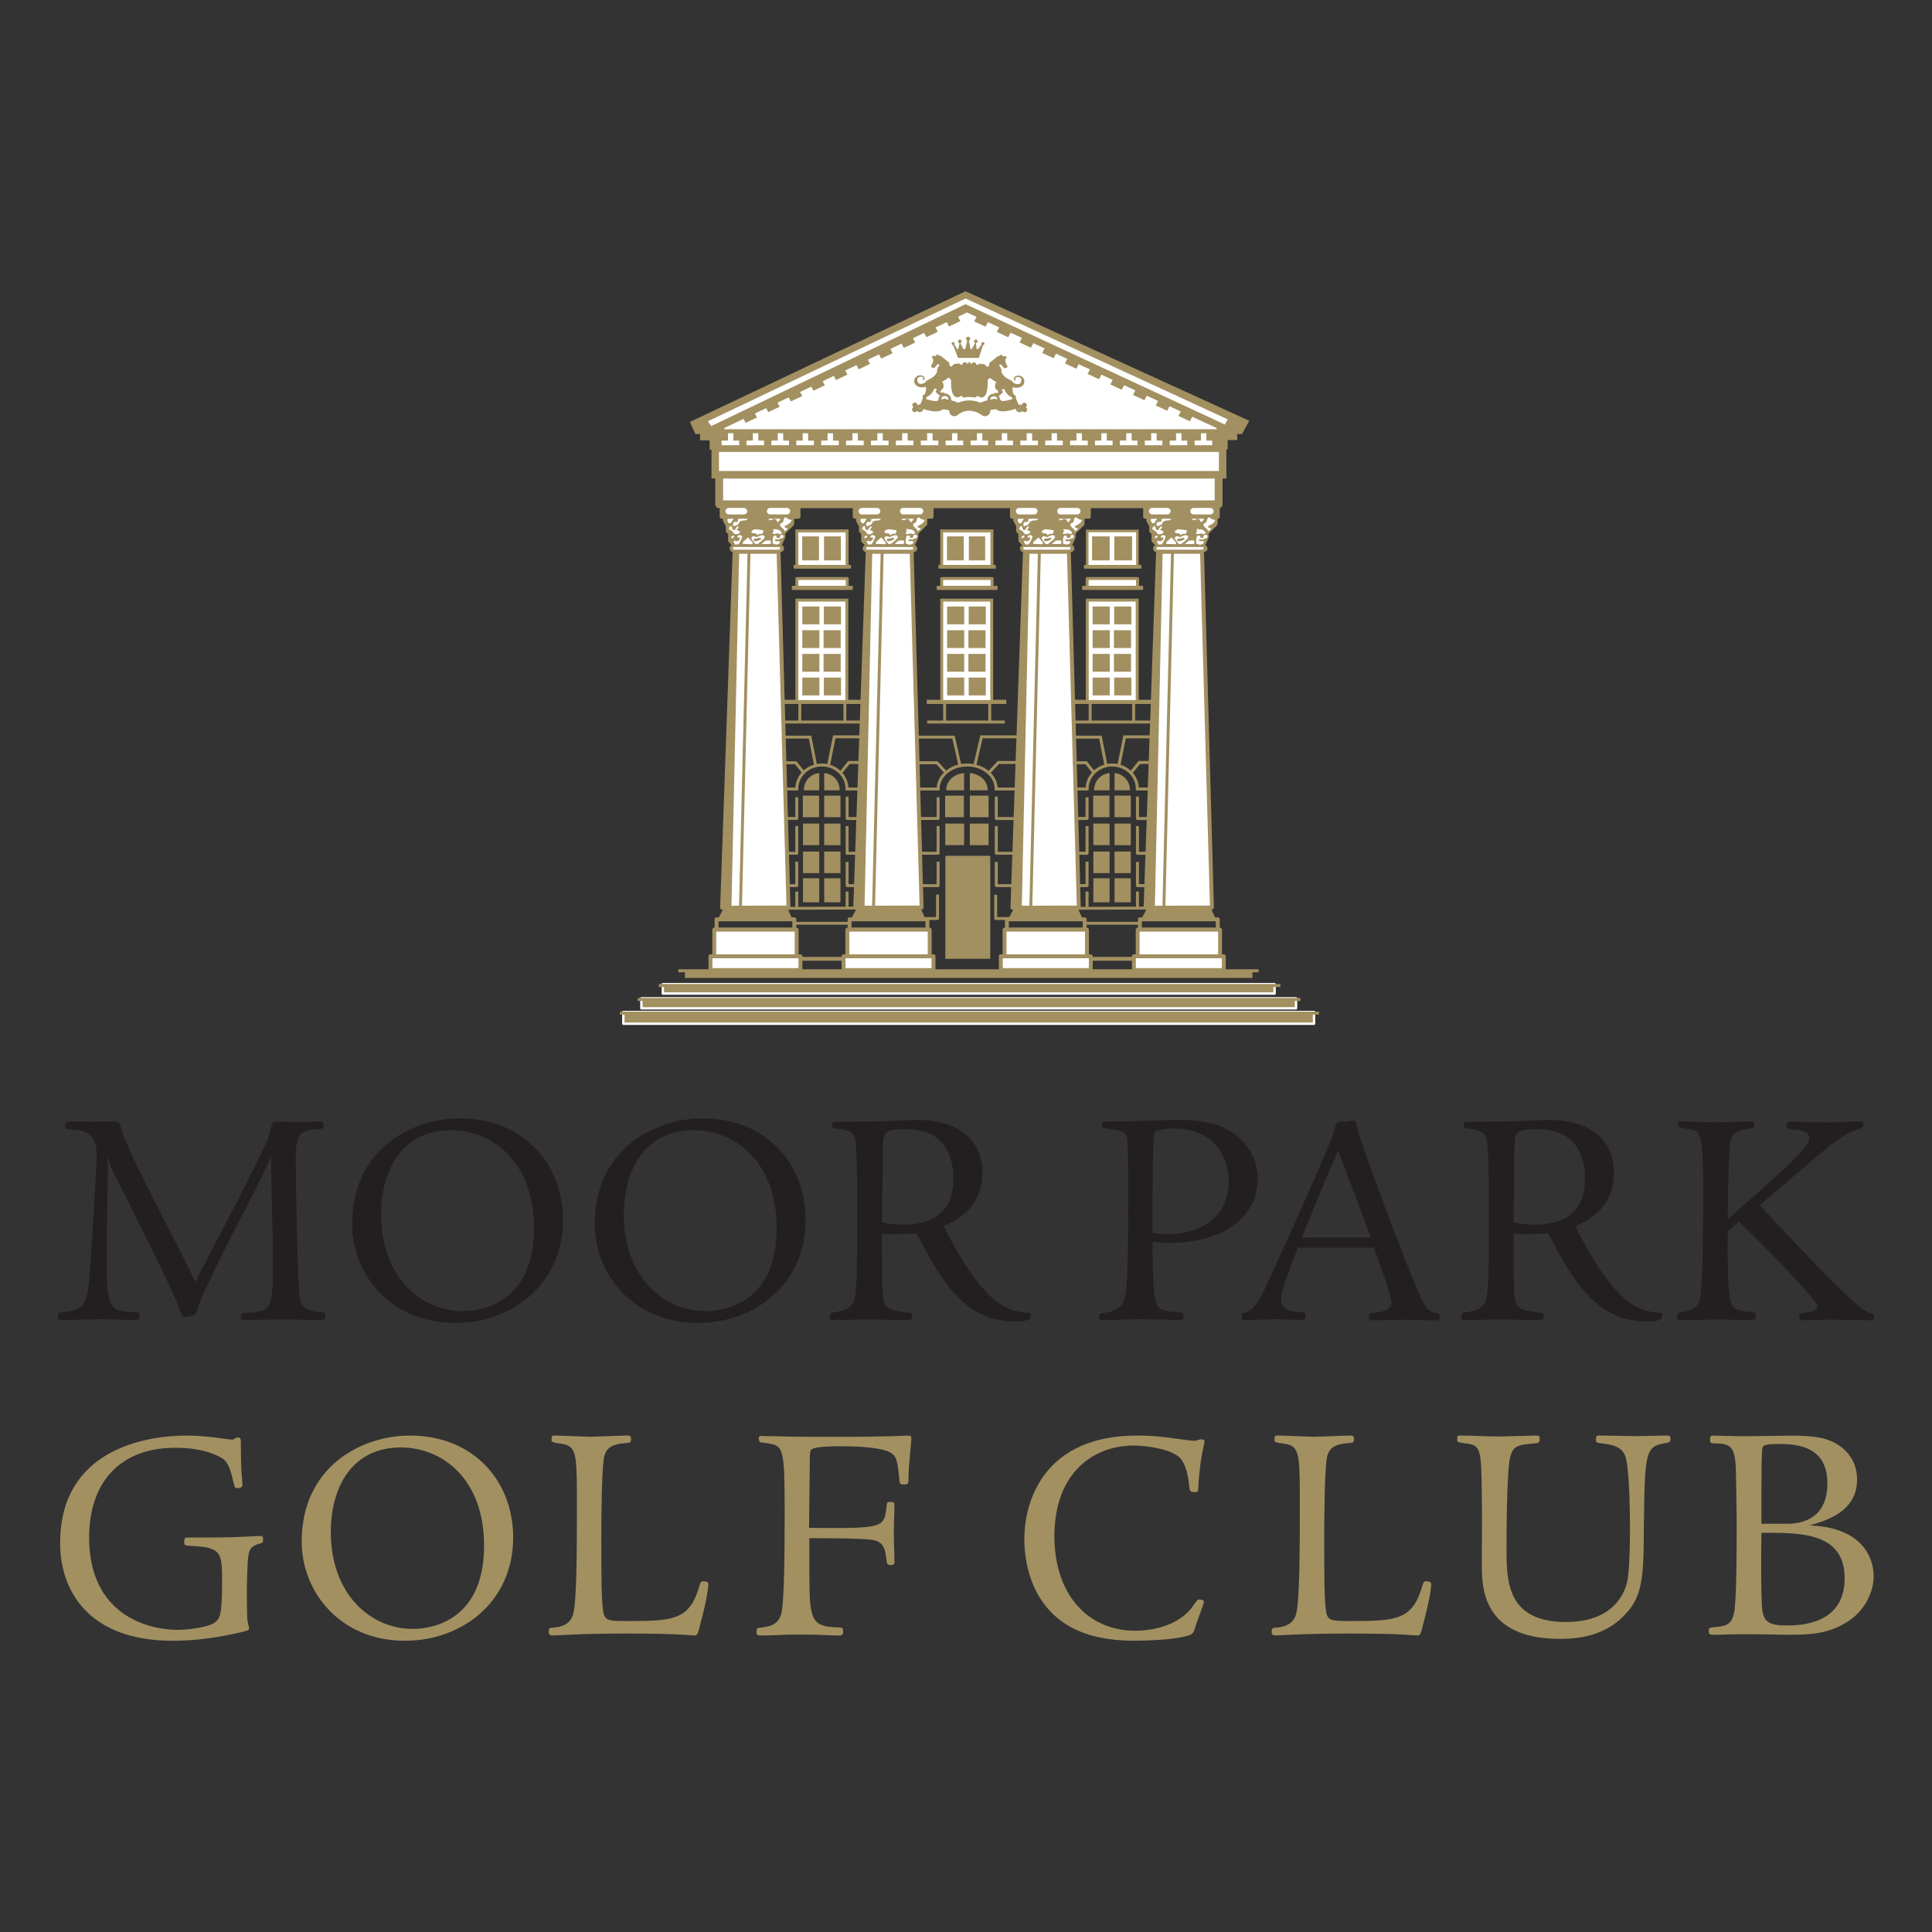 <?xml version="1.0" encoding="utf-8"?>
<!-- Generator: Adobe Illustrator 28.3.0, SVG Export Plug-In . SVG Version: 6.00 Build 0)  -->
<svg version="1.1" xmlns="http://www.w3.org/2000/svg" xmlns:xlink="http://www.w3.org/1999/xlink" x="0px" y="0px"
	 viewBox="0 0 500 500" style="enable-background:new 0 0 500 500;" xml:space="preserve">
<rect x="0" y="0" width="500" height="500" fill="#333333" stroke="none"/>
<style type="text/css">
	.st0{fill:none;}
	.st1{fill:#FFFFFF;}
	.st2{fill:none;stroke:#A29061;stroke-width:2.029;stroke-linejoin:round;}
	.st3{fill:#A29061;}
	.st4{fill:none;stroke:#A29061;stroke-width:0.78;}
	.st5{fill:none;stroke:#FFFFFF;stroke-width:0.624;stroke-linejoin:round;}
	.st6{fill:none;stroke:#A29061;stroke-width:0.762;}
	.st7{fill:none;stroke:#A29061;stroke-width:1.93;}
	.st8{fill:none;stroke:#A29061;stroke-width:1.015;stroke-linejoin:round;}
	.st9{fill:none;stroke:#A29061;stroke-width:0.762;stroke-linejoin:round;}
	.st10{fill:none;stroke:#A29061;stroke-width:0.297;}
	.st11{fill:none;stroke:#A29061;stroke-width:1.015;stroke-linecap:round;stroke-linejoin:round;}
	.st12{fill:none;stroke:#A29061;stroke-width:0.609;stroke-linejoin:round;}
	.st13{fill:none;stroke:#A29061;stroke-width:0.99;stroke-linejoin:round;}
	.st14{fill:none;stroke:#A29061;stroke-width:0.742;stroke-linejoin:round;}
	.st15{fill:none;stroke:#A29061;stroke-width:0.429;stroke-linejoin:round;}
	.st16{fill:#231F20;}
	.st17{fill:none;stroke:#FFFFFF;stroke-width:0.305;}
	.st18{fill:none;stroke:#A29061;stroke-width:0.334;}
	.st19{fill:none;stroke:#A29061;stroke-width:2.668;stroke-linecap:round;stroke-linejoin:round;}
	.st20{fill:none;stroke:#A29061;stroke-width:0.334;stroke-linecap:round;stroke-linejoin:round;}
	.st21{fill:none;stroke:#A29061;stroke-width:2.668;}
	.st22{fill:none;stroke:#A29061;stroke-width:0.667;}
	.st23{fill:none;stroke:#A29061;stroke-width:1.334;}
	.st24{fill:none;stroke:#A29061;stroke-width:0.282;}
	.st25{fill:none;stroke:#A29061;stroke-width:0.242;}
	.st26{fill:none;stroke:#A29061;stroke-width:0.322;}
	.st27{fill:none;stroke:#A29061;stroke-width:0.779;stroke-linejoin:round;}
	.st28{fill:none;stroke:#A29061;stroke-width:0.779;}
	.st29{fill:none;stroke:#A29061;stroke-width:0.662;}
</style>
<g id="Layer_1">
	<g>
		<rect class="st0" width="500" height="500"/>
	</g>
</g>
<g id="Layer_2">
	<g>
		<polyline class="st1" points="315.38,130.51 186.13,130.51 186.13,122.81 315.38,122.81 315.38,130.51 		"/>
		<rect x="186.13" y="122.81" class="st2" width="129.25" height="7.7"/>
		<polyline class="st3" points="324.13,253.09 177.26,253.09 177.26,251.23 324.13,251.23 324.13,253.09 		"/>
		<line class="st4" x1="175.54" y1="251.24" x2="325.73" y2="251.24"/>
		<polyline class="st3" points="329.86,257.13 171.54,257.13 171.54,254.7 329.86,254.7 329.86,257.13 		"/>
		<rect x="171.54" y="254.7" class="st5" width="158.32" height="2.43"/>
		<line class="st4" x1="170.5" y1="255.05" x2="331.34" y2="255.05"/>
		<polyline class="st3" points="335.41,260.97 165.99,260.97 165.99,258.37 335.41,258.37 335.41,260.97 		"/>
		<rect x="165.99" y="258.37" class="st5" width="169.42" height="2.59"/>
		<line class="st4" x1="165.04" y1="258.66" x2="336.54" y2="258.66"/>
		<polyline class="st3" points="340.07,264.94 161.32,264.94 161.32,261.91 340.07,261.91 340.07,264.94 		"/>
		<rect x="161.32" y="261.91" class="st5" width="178.75" height="3.03"/>
		<line class="st4" x1="160.44" y1="262.2" x2="341.35" y2="262.2"/>
		<line class="st6" x1="218.65" y1="181.6" x2="218.65" y2="186.67"/>
		<polyline class="st1" points="316.42,122.86 185.1,122.86 185.1,116 316.42,116 316.42,122.86 		"/>
		<rect x="185.1" y="116" class="st7" width="131.32" height="6.86"/>
		<polyline class="st1" points="207.14,247.48 183.87,247.48 183.87,251.05 207.14,251.05 207.14,247.48 		"/>
		<rect x="183.87" y="247.48" class="st8" width="23.28" height="3.57"/>
		<polyline class="st1" points="206.17,240.6 184.84,240.6 184.84,247.48 206.17,247.48 206.17,240.6 		"/>
		<path class="st8" d="M205.57,237.92h-20.13v2.63h20.13V237.92z M206.17,240.6h-21.32v6.88h21.32V240.6z"/>
		<polyline class="st1" points="204.06,234.86 186.88,234.91 190.11,142.81 201.49,142.81 204.06,234.86 		"/>
		<polygon class="st8" points="204.06,234.86 186.88,234.91 190.11,142.81 201.49,142.81 		"/>
		<line class="st3" x1="193.85" y1="142.9" x2="191.64" y2="234.57"/>
		<line class="st9" x1="193.85" y1="142.9" x2="191.64" y2="234.57"/>
		<polyline class="st3" points="189.29,235.07 191.3,142.93 189.86,142.93 187.14,234.91 189.29,235.07 		"/>
		<path class="st3" d="M202.77,141.95c0,0.43-0.36,0.78-0.8,0.78h-12.21c-0.44,0-0.8-0.35-0.8-0.78c0-0.43,0.36-0.78,0.8-0.78h12.21
			C202.41,141.17,202.77,141.51,202.77,141.95"/>
		<path class="st10" d="M202.77,141.95c0,0.43-0.36,0.78-0.8,0.78h-12.21c-0.44,0-0.8-0.35-0.8-0.78c0-0.43,0.36-0.78,0.8-0.78
			h12.21C202.41,141.17,202.77,141.51,202.77,141.95z"/>
		<path class="st1" d="M201.9,141.91c0,0.19-0.12,0.34-0.27,0.34h-11.68c-0.15,0-0.27-0.15-0.27-0.34c0-0.18,0.12-0.34,0.27-0.34
			h11.68C201.78,141.57,201.9,141.73,201.9,141.91"/>
		<polyline class="st3" points="187.1,133.49 187.1,134.83 187.85,136.17 187.85,137.59 188.44,138.25 188.44,140.1 189.36,141.1 
			202.32,141.1 203.24,139.09 203.24,138.09 205.5,135.83 205.58,133.41 187.1,133.49 		"/>
		<path class="st1" d="M188.6,136.92c0.33,0.25,0.67,0.34,1.01,0.67c0.33,0.33,0.25,0.67,0.76,0.67c0.5,0,0.92-0.17,1.08-0.42
			c0.17-0.25-0.08-0.42-0.33-0.5c-0.25-0.08-0.5-0.17-0.5-0.17l0.58-0.75c0,0-0.33-0.33-0.51-0.08c-0.17,0.25-0.5,0.75-0.5,0.75
			s-0.17,0.25-0.42,0.08c-0.25-0.17-0.33-0.59-0.33-0.59s0.08-0.42-0.17-0.42c-0.25,0-0.51,0.25-0.51,0.25L188.6,136.92"/>
		<path class="st1" d="M190.11,139.93c-0.25,0.08-0.25,0.34-0.25,0.34l0.42,0.67l0.84-0.08c0,0,1.17-1.84,0.92-2.09
			c-0.26-0.25-0.67-0.42-1.01-0.17c-0.34,0.25-0.17,0.5-0.17,0.5h0.58c0,0,0.25,0.34-0.25,0.75c-0.51,0.42-0.76,0.17-0.76,0.17
			L190.11,139.93"/>
		<path class="st1" d="M189.69,138.59c0.33,0,0.33,0.33,0.33,0.33l-0.58,0.42l-0.25-0.33L189.69,138.59"/>
		<polyline class="st1" points="193.62,139.09 192.28,140.26 192.2,140.76 194.62,140.85 194.87,140.52 193.62,139.09 		"/>
		<path class="st1" d="M197.05,140.76l1.01-0.83l1.34-0.09c0,0,0.25,0.59,0.08,0.84C199.31,140.93,197.05,140.76,197.05,140.76"/>
		<path class="st1" d="M194.46,137.84c0.33,0.17,1.26,0.25,1.26,0.25l0.25,0.42l0.51-0.34c0,0,0.75,0.08,0.92-0.17
			c0.17-0.25,0.17-0.75,0.17-0.75s-1.92-0.34-2.26-0.25c-0.33,0.08-0.76,0.34-0.76,0.34L194.46,137.84"/>
		<path class="st1" d="M195.88,139.01c-0.42-0.17-1-0.25-1-0.25l-0.42,0.33l0.08,0.5l0.92,1.17l0.58,0.08c0,0,1.76-1.34,1.84-1.67
			c0.09-0.34-0.17-0.67-0.5-0.67c-0.33,0-0.83,0.17-0.83,0.17L195.88,139.01"/>
		<path class="st1" d="M188.93,133.74l-0.67,0.59v0.5l0.33,0.58h0.5l0.75-1.17l0.67-0.17l0.59,0.25l-0.25,0.75h-0.84l-0.33,0.5
			c0,0,0,0.59,0.25,0.59c0.25,0,1.09-0.42,1.09-0.42l0.42-0.75l0.59-0.25l1-0.08l0.59-0.42l0.08-0.5H188.93"/>
		<path class="st1" d="M199.14,133.66h3.34c0,0-0.51,0.59-0.67,0.92c-0.17,0.33-0.33,0.58-0.58,0.5c-0.25-0.08-0.33-0.59-0.33-0.59
			l-0.67-0.25l-0.33,0.25l-0.58,0.17l-0.42-0.25L199.14,133.66"/>
		<path class="st1" d="M200.06,136.92l0.17,0.59c0,0-0.17,0.17-0.25,0.42c-0.08,0.25-0.08,0.33,0.42,0.25
			c0.5-0.08,0.83-0.17,0.83-0.17l0.42,0.17c0,0,0.42,0.08,0.59-0.17c0.17-0.25-0.17-0.5-0.17-0.5l-0.59-0.42L200.9,137
			L200.06,136.92"/>
		<path class="st1" d="M200.9,138.59l0.08,0.59l0.75,0.08l0.34-0.84h0.5l0.25,0.42l-0.25,0.42l-0.42,0.08l-0.59,0.25h-0.58
			c0,0-0.42-0.16-0.42,0.09c0,0.25,0.17,0.42,0.42,0.42c0.25,0,0.67-0.08,0.67-0.08l0.25,0.25l-0.33,0.5l-0.67,0.17l-0.92-0.25
			c0,0,0-0.92,0-1.17c0-0.25,0.25-0.84,0.25-0.84L200.9,138.59"/>
		<path class="st3" d="M195.21,140.01c0.25,0.08,0.5,0.08,1.01-0.08c0.5-0.17,0.83-0.5,0.83-0.5l-0.5-0.34c0,0-0.17,0.25-0.67,0.25
			C194.79,139.34,194.96,139.93,195.21,140.01"/>
		<polyline class="st3" points="206.65,133.74 186.76,133.74 186.76,130.73 206.65,130.73 206.65,133.74 		"/>
		<rect x="186.76" y="130.73" class="st11" width="19.89" height="3.01"/>
		<path class="st1" d="M193.37,132.29c0,0.46-0.38,0.84-0.84,0.84h-3.93c-0.46,0-0.84-0.37-0.84-0.84c0-0.46,0.38-0.84,0.84-0.84
			h3.93C192.99,131.46,193.37,131.83,193.37,132.29"/>
		<path class="st1" d="M204.49,132.29c0,0.46-0.37,0.84-0.83,0.84h-4.35c-0.46,0-0.84-0.37-0.84-0.84c0-0.46,0.37-0.84,0.84-0.84
			h4.35C204.12,131.46,204.49,131.83,204.49,132.29"/>
		<polyline class="st3" points="203.49,235.08 187.57,235.15 186.19,237.77 204.71,237.84 203.49,235.08 		"/>
		<polygon class="st12" points="203.49,235.08 187.57,235.15 186.19,237.77 204.71,237.84 		"/>
		<path class="st3" d="M193.09,237.48c2.91-0.58,2.55-2.62,5.59-2.69c1.17-0.03-10.97,0.07-10.97,0.07l-1.52,2.62H193.09"/>
		<path class="st1" d="M203.24,133.9c-0.25,0-0.42,0.51-0.42,0.51l-0.08,0.5l-0.33,0.42l-0.51,0.17c0,0-0.08,0.42,0.08,0.67
			c0.17,0.25,0.59,0.58,0.59,0.58l0.33,0.34l0.17,0.42l0.84-0.67l-0.59-0.25l-0.42-0.33c0,0,1.26-0.67,1.51-0.92
			c0.25-0.25,0.5-0.75,0.5-0.75l-0.92-0.25l-0.42-0.33L203.24,133.9"/>
		<line class="st1" x1="206.78" y1="248.14" x2="218.68" y2="248.14"/>
		<line class="st13" x1="206.78" y1="248.14" x2="218.68" y2="248.14"/>
		<line class="st1" x1="222.39" y1="235.01" x2="203.58" y2="235.07"/>
		<line class="st14" x1="222.39" y1="235.01" x2="203.58" y2="235.07"/>
		<polyline class="st1" points="219.24,146.58 206.23,146.58 206.23,137.4 219.24,137.4 219.24,146.58 		"/>
		<rect x="206.23" y="137.4" class="st6" width="13" height="9.18"/>
		<polyline class="st3" points="222.94,182.19 202.36,182.19 202.36,181.1 222.94,181.1 222.94,182.19 		"/>
		<polyline class="st1" points="219.18,181.56 206.24,181.56 206.24,155.31 219.18,155.31 219.18,181.56 		"/>
		<rect x="206.24" y="155.31" class="st6" width="12.93" height="26.25"/>
		<path class="st9" d="M206.2,230.74v4.05 M206.2,223v6.19h-2.36 M206.2,213.79v7.03h-2.68 M206.2,206.34v5.48h-2.92 M219.23,230.74
			v4.05 M219.23,223.07v6.12h2.89 M219.23,213.79v7.03h3.08 M219.23,206.16v5.67h3.55"/>
		<path class="st6" d="M214.43,198.08l1.48-7.39h7.9 M217.59,199.95l2.12-2.62h3.03 M203.11,204.19h3.09c0-3.43,2.91-6.21,6.5-6.21
			c3.59,0,6.5,2.78,6.5,6.21h4.29 M211.09,198.16l-1.45-7.39h-6.94 M208.02,200.02l-2.07-2.62h-3.41"/>
		<polyline class="st3" points="212.02,227.3 207.82,227.3 207.82,233.51 212.02,233.51 212.02,227.3 		"/>
		<polyline class="st3" points="217.51,227.3 213.3,227.3 213.3,233.51 217.51,233.51 217.51,227.3 		"/>
		<polyline class="st3" points="212.02,220.38 207.82,220.38 207.82,225.96 212.02,225.96 212.02,220.38 		"/>
		<polyline class="st3" points="217.51,220.38 213.3,220.38 213.3,225.96 217.51,225.96 217.51,220.38 		"/>
		<polyline class="st3" points="212.02,213.14 207.81,213.14 207.81,218.72 212.02,218.72 212.02,213.14 		"/>
		<polyline class="st3" points="217.51,213.14 213.3,213.14 213.3,218.73 217.51,218.73 217.51,213.14 		"/>
		<polyline class="st3" points="211.98,205.91 207.77,205.91 207.77,211.49 211.98,211.49 211.98,205.91 		"/>
		<polyline class="st3" points="217.51,205.91 213.3,205.91 213.3,211.49 217.51,211.49 217.51,205.91 		"/>
		<path class="st3" d="M208.02,204.53h4v-4.49l-0.06,0.05c-2.33,0.21-3.94,2.16-3.94,4.41"/>
		<path class="st3" d="M217.31,204.53h-4.01v-4.49l0.07,0.05c2.34,0.21,3.94,2.16,3.94,4.41"/>
		<polyline class="st3" points="207.63,161.58 212.06,161.58 212.06,156.97 207.63,156.97 207.63,161.58 		"/>
		<polyline class="st3" points="213.21,161.58 217.65,161.58 217.65,156.97 213.21,156.97 213.21,161.58 		"/>
		<polyline class="st3" points="207.63,167.71 212.06,167.71 212.06,163.1 207.63,163.1 207.63,167.71 		"/>
		<polyline class="st3" points="213.14,167.71 217.57,167.71 217.57,163.1 213.14,163.1 213.14,167.71 		"/>
		<polyline class="st3" points="207.63,173.84 212.06,173.84 212.06,169.23 207.63,169.23 207.63,173.84 		"/>
		<polyline class="st3" points="213.14,173.84 217.57,173.84 217.57,169.23 213.14,169.23 213.14,173.84 		"/>
		<polyline class="st3" points="207.63,179.97 212.06,179.97 212.06,175.35 207.63,175.35 207.63,179.97 		"/>
		<polyline class="st3" points="213.21,179.97 217.65,179.97 217.65,175.35 213.21,175.35 213.21,179.97 		"/>
		<polyline class="st1" points="219.26,152.09 206.22,152.09 206.22,149.73 219.26,149.73 219.26,152.09 		"/>
		<rect x="206.22" y="149.73" class="st9" width="13.04" height="2.37"/>
		<polyline class="st3" points="220.03,146.95 205.6,146.95 205.6,146.41 220.03,146.41 220.03,146.95 		"/>
		<rect x="205.6" y="146.41" class="st15" width="14.43" height="0.55"/>
		<polyline class="st3" points="220.5,152.46 205.13,152.46 205.13,151.82 220.5,151.82 220.5,152.46 		"/>
		<rect x="205.13" y="151.82" class="st15" width="15.36" height="0.64"/>
		<line class="st16" x1="202.45" y1="186.86" x2="222.55" y2="186.86"/>
		<path class="st6" d="M206.99,181.76v5.12 M202.45,186.86h20.1"/>
		<line class="st1" x1="205.26" y1="238.95" x2="219.96" y2="238.95"/>
		<line class="st14" x1="205.26" y1="238.95" x2="219.96" y2="238.95"/>
		<polyline class="st3" points="207.61,145.03 211.95,145.03 211.95,138.82 207.61,138.82 207.61,145.03 		"/>
		<polyline class="st3" points="213.26,145.03 217.61,145.03 217.61,138.82 213.26,138.82 213.26,145.03 		"/>
		<path class="st1" d="M224.17,136.92c0.33,0.25,0.67,0.34,1.01,0.67c0.33,0.33,0.25,0.67,0.75,0.67s0.92-0.17,1.09-0.42
			c0.17-0.25-0.08-0.42-0.34-0.5c-0.25-0.08-0.5-0.17-0.5-0.17l0.59-0.75c0,0-0.34-0.33-0.51-0.08c-0.17,0.25-0.5,0.75-0.5,0.75
			s-0.17,0.25-0.42,0.08c-0.25-0.17-0.33-0.59-0.33-0.59s0.08-0.42-0.17-0.42c-0.25,0-0.5,0.25-0.5,0.25L224.17,136.92"/>
		<path class="st1" d="M225.68,139.93c-0.25,0.08-0.25,0.34-0.25,0.34l0.42,0.67l0.83-0.08c0,0,1.17-1.84,0.92-2.09
			c-0.25-0.25-0.67-0.42-1-0.17c-0.34,0.25-0.17,0.5-0.17,0.5h0.59c0,0,0.25,0.34-0.25,0.75c-0.51,0.42-0.76,0.17-0.76,0.17
			L225.68,139.93"/>
		<path class="st1" d="M225.26,138.59c0.33,0,0.33,0.33,0.33,0.33l-0.58,0.42l-0.25-0.33L225.26,138.59"/>
		<polyline class="st1" points="229.19,139.09 227.85,140.26 227.77,140.76 230.19,140.85 230.44,140.52 229.19,139.09 		"/>
		<path class="st1" d="M230.03,137.84c0.33,0.17,1.26,0.25,1.26,0.25l0.25,0.42l0.5-0.34c0,0,0.76,0.08,0.92-0.17
			c0.17-0.25,0.17-0.75,0.17-0.75s-1.92-0.34-2.26-0.25c-0.33,0.08-0.75,0.34-0.75,0.34L230.03,137.84"/>
		<path class="st1" d="M231.45,139.01c-0.42-0.17-1.01-0.25-1.01-0.25l-0.42,0.33l0.08,0.5l0.92,1.17l0.58,0.08
			c0,0,1.76-1.34,1.84-1.67c0.08-0.34-0.17-0.67-0.5-0.67c-0.34,0-0.84,0.17-0.84,0.17L231.45,139.01"/>
		<path class="st1" d="M224.51,133.74l-0.67,0.58v0.5l0.33,0.58h0.5l0.76-1.17l0.67-0.17l0.58,0.25l-0.25,0.75h-0.84l-0.33,0.5
			c0,0,0,0.59,0.24,0.59c0.26,0,1.09-0.42,1.09-0.42l0.42-0.75l0.58-0.25l1.01-0.08l0.58-0.42l0.08-0.5H224.51"/>
		<path class="st1" d="M231.6,140.76l1.01-0.83l1.34-0.09c0,0,0.26,0.59,0.08,0.84C233.86,140.93,231.6,140.76,231.6,140.76"/>
		<polyline class="st1" points="241.59,247.48 218.31,247.48 218.31,251.05 241.59,251.05 241.59,247.48 		"/>
		<rect x="218.31" y="247.48" class="st8" width="23.28" height="3.57"/>
		<polyline class="st1" points="240.61,240.6 219.29,240.6 219.29,247.48 240.61,247.48 240.61,240.6 		"/>
		<path class="st8" d="M240.02,237.92h-20.13v2.63h20.13V237.92z M240.61,240.6h-21.32v6.88h21.32V240.6z"/>
		<polyline class="st1" points="238.51,234.86 221.33,234.91 224.56,142.81 235.94,142.81 238.51,234.86 		"/>
		<polygon class="st8" points="238.51,234.86 221.33,234.91 224.56,142.81 235.94,142.81 		"/>
		<line class="st3" x1="228.3" y1="142.9" x2="226.08" y2="234.57"/>
		<line class="st9" x1="228.3" y1="142.9" x2="226.08" y2="234.57"/>
		<polyline class="st3" points="223.74,235.07 225.74,142.93 224.31,142.93 221.59,234.91 223.74,235.07 		"/>
		<path class="st3" d="M237.22,141.95c0,0.43-0.36,0.78-0.8,0.78h-12.21c-0.44,0-0.8-0.35-0.8-0.78c0-0.43,0.36-0.78,0.8-0.78h12.21
			C236.86,141.17,237.22,141.51,237.22,141.95"/>
		<path class="st10" d="M237.22,141.95c0,0.43-0.36,0.78-0.8,0.78h-12.21c-0.44,0-0.8-0.35-0.8-0.78c0-0.43,0.36-0.78,0.8-0.78
			h12.21C236.86,141.17,237.22,141.51,237.22,141.95z"/>
		<path class="st1" d="M236.35,141.91c0,0.19-0.12,0.34-0.27,0.34h-11.69c-0.15,0-0.27-0.15-0.27-0.34c0-0.18,0.12-0.34,0.27-0.34
			h11.69C236.23,141.57,236.35,141.73,236.35,141.91"/>
		<polyline class="st3" points="221.54,133.49 221.54,134.83 222.29,136.17 222.29,137.59 222.88,138.25 222.88,140.1 223.81,141.1 
			236.77,141.1 237.69,139.09 237.69,138.09 239.95,135.83 240.03,133.41 221.54,133.49 		"/>
		<path class="st1" d="M223.05,136.92c0.33,0.25,0.67,0.34,1.01,0.67c0.33,0.33,0.25,0.67,0.76,0.67c0.5,0,0.92-0.17,1.08-0.42
			c0.17-0.25-0.08-0.42-0.33-0.5c-0.25-0.08-0.5-0.17-0.5-0.17l0.58-0.75c0,0-0.33-0.33-0.51-0.08c-0.17,0.25-0.5,0.75-0.5,0.75
			s-0.17,0.25-0.42,0.08c-0.25-0.17-0.33-0.59-0.33-0.59s0.08-0.42-0.17-0.42c-0.25,0-0.51,0.25-0.51,0.25L223.05,136.92"/>
		<path class="st1" d="M224.55,139.93c-0.25,0.08-0.25,0.34-0.25,0.34l0.42,0.67l0.84-0.08c0,0,1.17-1.84,0.92-2.09
			c-0.26-0.25-0.67-0.42-1.01-0.17c-0.34,0.25-0.17,0.5-0.17,0.5h0.58c0,0,0.25,0.34-0.25,0.75c-0.51,0.42-0.76,0.17-0.76,0.17
			L224.55,139.93"/>
		<path class="st1" d="M224.14,138.59c0.33,0,0.33,0.33,0.33,0.33l-0.58,0.42l-0.25-0.33L224.14,138.59"/>
		<polyline class="st1" points="228.07,139.09 226.73,140.26 226.65,140.76 229.07,140.85 229.32,140.52 228.07,139.09 		"/>
		<path class="st1" d="M231.5,140.76l1.01-0.83l1.34-0.09c0,0,0.25,0.59,0.08,0.84C233.76,140.93,231.5,140.76,231.5,140.76"/>
		<path class="st1" d="M228.9,137.84c0.33,0.17,1.26,0.25,1.26,0.25l0.25,0.42l0.51-0.34c0,0,0.75,0.08,0.92-0.17
			c0.17-0.25,0.17-0.75,0.17-0.75s-1.92-0.34-2.26-0.25c-0.33,0.08-0.76,0.34-0.76,0.34L228.9,137.84"/>
		<path class="st1" d="M230.33,139.01c-0.42-0.17-1.01-0.25-1.01-0.25l-0.42,0.33l0.08,0.5l0.92,1.17l0.58,0.08
			c0,0,1.76-1.34,1.84-1.67c0.09-0.34-0.17-0.67-0.5-0.67c-0.33,0-0.83,0.17-0.83,0.17L230.33,139.01"/>
		<path class="st1" d="M223.38,133.74l-0.67,0.59v0.5l0.33,0.58h0.51l0.75-1.17l0.67-0.17l0.59,0.25l-0.25,0.75h-0.84l-0.33,0.5
			c0,0,0,0.59,0.25,0.59c0.25,0,1.09-0.42,1.09-0.42l0.42-0.75l0.59-0.25l1-0.08l0.59-0.42l0.08-0.5H223.38"/>
		<path class="st1" d="M233.59,133.66h3.34c0,0-0.51,0.59-0.67,0.92c-0.17,0.33-0.33,0.58-0.58,0.5c-0.25-0.08-0.33-0.59-0.33-0.59
			l-0.67-0.25l-0.33,0.25l-0.58,0.17l-0.42-0.25L233.59,133.66"/>
		<path class="st1" d="M234.51,136.92l0.17,0.59c0,0-0.17,0.17-0.25,0.42c-0.08,0.25-0.08,0.33,0.42,0.25
			c0.5-0.08,0.83-0.17,0.83-0.17l0.42,0.17c0,0,0.42,0.08,0.59-0.17c0.17-0.25-0.17-0.5-0.17-0.5l-0.59-0.42l-0.58-0.08
			L234.51,136.92"/>
		<path class="st1" d="M235.35,138.59l0.08,0.59l0.75,0.08l0.34-0.84h0.5l0.25,0.42l-0.25,0.42l-0.42,0.08l-0.59,0.25h-0.58
			c0,0-0.42-0.16-0.42,0.09c0,0.25,0.17,0.42,0.42,0.42c0.25,0,0.67-0.08,0.67-0.08l0.25,0.25l-0.33,0.5l-0.67,0.17l-0.92-0.25
			c0,0,0-0.92,0-1.17c0-0.25,0.25-0.84,0.25-0.84L235.35,138.59"/>
		<path class="st3" d="M229.66,140.01c0.25,0.08,0.5,0.08,1.01-0.08c0.5-0.17,0.83-0.5,0.83-0.5l-0.5-0.34c0,0-0.17,0.25-0.67,0.25
			C229.24,139.34,229.41,139.93,229.66,140.01"/>
		<polyline class="st3" points="241.1,133.74 221.21,133.74 221.21,130.73 241.1,130.73 241.1,133.74 		"/>
		<rect x="221.21" y="130.73" class="st8" width="19.89" height="3.01"/>
		<path class="st1" d="M227.82,132.29c0,0.46-0.38,0.84-0.84,0.84h-3.93c-0.46,0-0.84-0.37-0.84-0.84c0-0.46,0.38-0.84,0.84-0.84
			h3.93C227.44,131.46,227.82,131.83,227.82,132.29"/>
		<path class="st1" d="M238.94,132.29c0,0.46-0.37,0.84-0.83,0.84h-4.35c-0.46,0-0.84-0.37-0.84-0.84c0-0.46,0.37-0.84,0.84-0.84
			h4.35C238.57,131.46,238.94,131.83,238.94,132.29"/>
		<polyline class="st3" points="237.94,235.08 222.01,235.15 220.63,237.77 239.16,237.84 237.94,235.08 		"/>
		<polygon class="st12" points="237.94,235.08 222.01,235.15 220.63,237.77 239.16,237.84 		"/>
		<path class="st3" d="M227.54,237.48c2.91-0.58,2.55-2.62,5.59-2.69c1.17-0.03-10.97,0.07-10.97,0.07l-1.52,2.62H227.54"/>
		<path class="st1" d="M234.62,136.92l0.17,0.59c0,0-0.17,0.17-0.26,0.42c-0.08,0.25-0.08,0.33,0.42,0.25
			c0.5-0.08,0.84-0.17,0.84-0.17l0.42,0.17c0,0,0.42,0.08,0.58-0.17c0.17-0.25-0.17-0.5-0.17-0.5l-0.58-0.42l-0.59-0.08
			L234.62,136.92"/>
		<path class="st1" d="M235.45,138.59l0.08,0.59l0.76,0.08l0.33-0.84h0.51l0.25,0.42l-0.25,0.42l-0.42,0.08l-0.58,0.25h-0.59
			c0,0-0.42-0.16-0.42,0.09c0,0.25,0.17,0.42,0.42,0.42c0.26,0,0.67-0.08,0.67-0.08l0.25,0.25l-0.33,0.5l-0.67,0.17l-0.92-0.25
			c0,0,0-0.92,0-1.17c0-0.25,0.26-0.84,0.26-0.84L235.45,138.59"/>
		<path class="st1" d="M237.69,133.9c-0.25,0-0.42,0.51-0.42,0.51l-0.08,0.5l-0.33,0.42l-0.51,0.17c0,0-0.08,0.42,0.08,0.67
			c0.17,0.25,0.59,0.58,0.59,0.58l0.33,0.34l0.17,0.42l0.84-0.67l-0.59-0.25l-0.42-0.33c0,0,1.25-0.67,1.5-0.92
			c0.25-0.25,0.5-0.75,0.5-0.75l-0.92-0.25l-0.42-0.33L237.69,133.9"/>
		<polyline class="st3" points="323.31,108.9 249.88,75.37 178.55,109.2 179.97,112.34 321.41,112.34 323.31,108.9 		"/>
		<polyline class="st1" points="317.72,108.52 249.88,77.25 183.21,109.02 184.06,110.27 249.88,78.72 317.01,109.87 317.72,108.52 
					"/>
		<polyline class="st1" points="250.26,81.04 190.17,109.65 187.49,110.93 314.82,110.93 250.26,81.04 		"/>
		<polygon class="st17" points="250.26,81.04 190.17,109.65 187.49,110.93 314.82,110.93 		"/>
		<polyline class="st3" points="247.86,81.8 248.54,83.1 245.6,84.49 244.92,83.2 242.02,84.57 242.7,85.87 239.76,87.26 
			239.08,85.97 236.17,87.34 236.85,88.64 233.91,90.04 233.23,88.74 230.33,90.12 231.01,91.41 228.06,92.8 227.38,91.51 
			224.48,92.89 225.15,94.18 222.22,95.58 221.54,94.28 218.63,95.66 219.31,96.96 216.37,98.35 215.69,97.05 212.79,98.43 
			213.46,99.73 210.52,101.12 209.84,99.83 206.94,101.2 207.62,102.5 204.67,103.89 204,102.6 201.09,103.97 201.77,105.27 
			198.83,106.66 198.15,105.37 195.25,106.74 195.92,108.04 192.98,109.43 192.31,108.14 		"/>
		<polyline class="st3" points="316.98,116.32 317.7,116.32 317.73,113.9 320.2,113.88 320.14,111.97 181.17,111.97 181.17,113.95 
			183.65,113.97 183.66,116.39 184.39,116.39 316.98,116.32 		"/>
		<polyline class="st3" points="252.77,81.89 252.11,83.19 255.06,84.55 255.73,83.25 258.65,84.6 257.99,85.91 260.94,87.28 
			261.6,85.97 264.52,87.32 263.86,88.62 266.81,89.99 267.48,88.69 270.4,90.04 269.73,91.34 272.69,92.71 273.35,91.41 
			276.27,92.76 275.61,94.06 278.56,95.43 279.23,94.13 282.15,95.48 281.48,96.78 284.44,98.14 285.1,96.84 288.02,98.19 
			287.36,99.5 290.31,100.86 290.98,99.56 293.89,100.91 293.23,102.21 296.19,103.58 296.85,102.28 299.77,103.63 299.1,104.93 
			302.06,106.3 302.72,105 305.64,106.35 304.98,107.65 307.94,109.02 308.6,107.71 		"/>
		<polyline class="st1" points="189.81,114.02 191.31,114.03 191.31,115.22 186.75,115.22 186.75,114.03 188.41,114 188.39,112.12 
			189.81,112.12 189.81,114.02 		"/>
		<polyline class="st1" points="312.21,114.02 313.71,114.03 313.71,115.22 309.15,115.22 309.15,114.03 310.81,114 310.79,112.12 
			312.21,112.12 312.21,114.02 		"/>
		<polyline class="st1" points="305.77,114.02 307.27,114.03 307.27,115.22 302.72,115.22 302.72,114.03 304.37,114 304.35,112.12 
			305.77,112.12 305.77,114.02 		"/>
		<polyline class="st1" points="299.33,114.02 300.82,114.03 300.82,115.22 296.27,115.22 296.27,114.03 297.93,114 297.91,112.12 
			299.33,112.12 299.33,114.02 		"/>
		<polyline class="st1" points="292.88,114.02 294.38,114.03 294.38,115.22 289.83,115.22 289.83,114.03 291.49,114 291.46,112.12 
			292.88,112.12 292.88,114.02 		"/>
		<polyline class="st1" points="286.44,114.02 287.94,114.03 287.94,115.22 283.39,115.22 283.39,114.03 285.04,114 285.02,112.12 
			286.44,112.12 286.44,114.02 		"/>
		<polyline class="st1" points="280,114.02 281.5,114.03 281.5,115.22 276.95,115.22 276.95,114.03 278.6,114 278.58,112.12 
			280,112.12 280,114.02 		"/>
		<polyline class="st1" points="273.55,114.02 275.05,114.03 275.05,115.22 270.5,115.22 270.5,114.03 272.16,114 272.14,112.12 
			273.55,112.12 273.55,114.02 		"/>
		<polyline class="st1" points="267.11,114.02 268.61,114.03 268.61,115.22 264.06,115.22 264.06,114.03 265.72,114 265.69,112.12 
			267.11,112.12 267.11,114.02 		"/>
		<polyline class="st1" points="260.67,114.02 262.17,114.03 262.17,115.22 257.62,115.22 257.62,114.03 259.27,114 259.25,112.12 
			260.67,112.12 260.67,114.02 		"/>
		<polyline class="st1" points="254.23,114.02 255.73,114.03 255.73,115.22 251.18,115.22 251.18,114.03 252.83,114 252.81,112.12 
			254.23,112.12 254.23,114.02 		"/>
		<polyline class="st1" points="247.79,114.02 249.29,114.03 249.29,115.22 244.73,115.22 244.73,114.03 246.39,114 246.37,112.12 
			247.79,112.12 247.79,114.02 		"/>
		<polyline class="st1" points="241.35,114.02 242.85,114.03 242.85,115.22 238.29,115.22 238.29,114.03 239.95,114 239.93,112.12 
			241.35,112.12 241.35,114.02 		"/>
		<polyline class="st1" points="234.9,114.02 236.4,114.03 236.4,115.22 231.85,115.22 231.85,114.03 233.5,114 233.48,112.12 
			234.9,112.12 234.9,114.02 		"/>
		<polyline class="st1" points="228.46,114.02 229.96,114.03 229.96,115.22 225.4,115.22 225.4,114.03 227.06,114 227.04,112.12 
			228.46,112.12 228.46,114.02 		"/>
		<polyline class="st1" points="222.02,114.02 223.52,114.03 223.52,115.22 218.96,115.22 218.96,114.03 220.62,114 220.6,112.12 
			222.02,112.12 222.02,114.02 		"/>
		<polyline class="st1" points="215.58,114.02 217.07,114.03 217.07,115.22 212.52,115.22 212.52,114.03 214.18,114 214.16,112.12 
			215.58,112.12 215.58,114.02 		"/>
		<polyline class="st1" points="209.14,114.02 210.64,114.03 210.64,115.22 206.07,115.22 206.07,114.03 207.74,114 207.72,112.12 
			209.14,112.12 209.14,114.02 		"/>
		<polyline class="st1" points="202.69,114.02 204.19,114.03 204.19,115.22 199.63,115.22 199.63,114.03 201.29,114 201.27,112.12 
			202.69,112.12 202.69,114.02 		"/>
		<polyline class="st1" points="196.25,114.02 197.75,114.03 197.75,115.22 193.19,115.22 193.19,114.03 194.85,114 194.83,112.12 
			196.25,112.12 196.25,114.02 		"/>
		<path class="st3" d="M250.89,93.95c0,0-0.17,0.29-0.73,0.31c-0.56,0.02,0.21-0.46-0.48-0.35c-0.69,0.11-0.23,0.46-0.23,0.46
			l-2,0.52c0,0-1.08,0.04-1.15,0.87c-0.06,0.83,0.02,4.02,0.02,4.02s0.06,3.77,2.1,2.67c0,0,0.36-0.5,0.94,0.17"/>
		<path class="st18" d="M250.89,93.95c0,0-0.17,0.29-0.73,0.31c-0.56,0.02,0.21-0.46-0.48-0.35c-0.69,0.11-0.23,0.46-0.23,0.46
			l-2,0.52c0,0-1.08,0.04-1.15,0.87c-0.06,0.83,0.02,4.02,0.02,4.02s0.06,3.77,2.1,2.67c0,0,0.36-0.5,0.94,0.17"/>
		<path class="st3" d="M250.86,93.99c0,0,0.17,0.29,0.73,0.31c0.56,0.02-0.21-0.46,0.48-0.35c0.69,0.11,0.23,0.46,0.23,0.46l2,0.52
			c0,0,1.08,0.04,1.15,0.87c0.06,0.83-0.02,4.02-0.02,4.02s-0.06,3.77-2.1,2.67c0,0-0.35-0.5-0.94,0.17"/>
		<path class="st18" d="M250.86,93.99c0,0,0.17,0.29,0.73,0.31c0.56,0.02-0.21-0.46,0.48-0.35c0.69,0.11,0.23,0.46,0.23,0.46l2,0.52
			c0,0,1.08,0.04,1.15,0.87c0.06,0.83-0.02,4.02-0.02,4.02s-0.06,3.77-2.1,2.67c0,0-0.35-0.5-0.94,0.17"/>
		<path class="st19" d="M247,106.38c0,0,3.31-3.19,7.93,0"/>
		<line class="st3" x1="250.84" y1="93.8" x2="250.83" y2="102.26"/>
		<line class="st20" x1="250.84" y1="93.8" x2="250.83" y2="102.26"/>
		<polyline class="st3" points="250.92,102.56 252.48,102.69 251.08,94.37 250.92,102.56 		"/>
		<polygon class="st18" points="250.92,102.56 252.48,102.69 251.08,94.37 		"/>
		<path class="st21" d="M254.13,105.51c0,0,3.31-1.51,4.42-0.65c1.11,0.86,4.83-0.67,4.83-0.67"/>
		<path class="st3" d="M244.85,103.47c0,0.18-0.15,0.33-0.33,0.33c-0.18,0-0.33-0.15-0.33-0.33c0-0.18,0.15-0.33,0.33-0.33
			C244.7,103.14,244.85,103.29,244.85,103.47"/>
		<path class="st21" d="M244.85,103.47c0,0.18-0.15,0.33-0.33,0.33c-0.18,0-0.33-0.15-0.33-0.33c0-0.18,0.15-0.33,0.33-0.33
			C244.7,103.14,244.85,103.29,244.85,103.47z"/>
		<path class="st3" d="M264.76,104.88c0,0.18,0.15,0.33,0.33,0.33c0.18,0,0.33-0.15,0.33-0.33c0-0.18-0.15-0.33-0.33-0.33
			C264.91,104.55,264.76,104.7,264.76,104.88"/>
		<path class="st22" d="M264.76,104.88c0,0.18,0.15,0.33,0.33,0.33c0.18,0,0.33-0.15,0.33-0.33c0-0.18-0.15-0.33-0.33-0.33
			C264.91,104.55,264.76,104.7,264.76,104.88z"/>
		<path class="st3" d="M263.53,105.7c0,0.18,0.15,0.33,0.33,0.33c0.18,0,0.33-0.15,0.33-0.33c0-0.18-0.15-0.33-0.33-0.33
			C263.68,105.37,263.53,105.52,263.53,105.7"/>
		<path class="st23" d="M263.53,105.7c0,0.18,0.15,0.33,0.33,0.33c0.18,0,0.33-0.15,0.33-0.33c0-0.18-0.15-0.33-0.33-0.33
			C263.68,105.37,263.53,105.52,263.53,105.7z"/>
		<path class="st20" d="M236.83,98.22c0.08-0.26,0.27-0.6,0.77-0.83c0,0,0.25-0.09,0.56-0.09c0.05,0,0.1,0,0.15,0
			c0.18,0.01,0.37,0.06,0.55,0.17c0.06,0.04,0.11,0.08,0.16,0.12c0,0,0.04,0.05,0.07,0.14c0.03,0.1,0.06,0.25,0,0.41
			c-0.02,0.04-0.04,0.09-0.07,0.14"/>
		<path class="st3" d="M237.23,98.14c-0.06,0.79,0.33,1.1,0.33,1.1c0.65,0.67,1.94-0.06,1.94-0.06c0.11-0.44,1.02-0.85,1.02-0.85
			c1.94-0.87,2.17-2.19,2.17-2.19c-0.12-0.71,0.56-1.52,0.56-1.52l0.04-0.62c-0.06,0.27-0.54,0.04-0.54,0.04l-0.48,0.35l-0.52,0.65
			c-0.23,0.06-0.74-0.08-0.58-0.35c0.33-0.58,0.54-1.23,0.54-1.23s-0.12-0.46,0.02-0.6c0,0-1.13-0.81,0.48-0.54
			c0,0,0.42-0.54,0.5-0.42c0.07,0.1-0.09,0.18,0.02,0.25c0.16,0.09,0.29-0.06,0.67,0.11l1.75,1.42l0.29,0.17l0.12,0.44v0.31
			l0.55,0.55l0.93-0.8l1.23-0.1l0.6,0.83l-0.46,0.19l-0.52-0.65l-0.73-0.04l-0.92,1.08l-0.33,0.96L247,98.3c0,0,0.13,1.1,0.13,1.17
			c0,0.06-0.11,0.65-0.11,0.65l-0.33,0.02l-0.15-0.23c0,0,0.15-1.71-0.25-1.81c-0.4-0.1-0.94-1.06-1.71-1l0.79,0.5
			c0,0-1.01,0.78-1.96,1.24c-0.06,0.03-0.05,0.04-0.08,0.24l0.54-0.04c0,0,0.35,1,0.04,1.35c-0.31,0.35-0.79,0.69-0.69,1.08
			c0.11,0.39,0.5,0.31,0.56,0.31c0.06,0,0.42-0.04,0.42-0.04l0.21,0.33l-0.44,0.08l-0.77,0.04l-0.9-0.84l0.44-0.67l-0.98-0.37
			c0,0-0.71,1.83-1.81,2.13c0,0-0.69,0.54-0.46,1.15l0.65,0.25l-0.1,0.42l-0.63-0.06l-0.46-0.52l0.02-0.84v-0.46
			c0,0,0.69,0.04,0.85-1.52l-0.06-1.04c0,0-0.9,0.52-2.02,0.1c0,0-1.04-0.35-0.96-1.31c0,0-0.03-0.17,0.04-0.4l0.21,0.04l0.1-0.27"
			/>
		<path class="st20" d="M238.06,97.3c-0.29,0.1-0.48,0.22-0.6,0.34c-0.28,0.26-0.23,0.5-0.23,0.5 M237.23,98.14
			c-0.06,0.79,0.33,1.1,0.33,1.1c0.65,0.67,1.94-0.06,1.94-0.06c0.11-0.44,1.02-0.85,1.02-0.85c1.94-0.87,2.17-2.19,2.17-2.19
			c-0.12-0.71,0.56-1.52,0.56-1.52l0.04-0.62c-0.06,0.27-0.54,0.04-0.54,0.04l-0.48,0.35l-0.52,0.65c-0.23,0.06-0.74-0.08-0.58-0.35
			c0.33-0.58,0.54-1.23,0.54-1.23s-0.12-0.46,0.02-0.6c0,0-1.13-0.81,0.48-0.54c0,0,0.42-0.54,0.5-0.42
			c0.07,0.1-0.09,0.18,0.02,0.25c0.16,0.09,0.29-0.06,0.67,0.11l1.75,1.42l0.29,0.17l0.12,0.44v0.31l0.55,0.55l0.93-0.8l1.23-0.1
			l0.6,0.83l-0.46,0.19l-0.52-0.65l-0.73-0.04l-0.92,1.08l-0.33,0.96L247,98.3c0,0,0.13,1.1,0.13,1.17c0,0.06-0.11,0.65-0.11,0.65
			l-0.33,0.02l-0.15-0.23c0,0,0.15-1.71-0.25-1.81c-0.4-0.1-0.94-1.06-1.71-1l0.79,0.5c0,0-1.01,0.78-1.96,1.24
			c-0.06,0.03-0.05,0.04-0.08,0.24l0.54-0.04c0,0,0.35,1,0.04,1.35c-0.31,0.35-0.79,0.69-0.69,1.08c0.11,0.39,0.5,0.31,0.56,0.31
			c0.06,0,0.42-0.04,0.42-0.04l0.21,0.33l-0.44,0.08l-0.77,0.04l-0.9-0.84l0.44-0.67l-0.98-0.37c0,0-0.71,1.83-1.81,2.13
			c0,0-0.69,0.54-0.46,1.15l0.65,0.25l-0.1,0.42l-0.63-0.06l-0.46-0.52l0.02-0.84v-0.46c0,0,0.69,0.04,0.85-1.52l-0.06-1.04
			c0,0-0.9,0.52-2.02,0.1c0,0-1.04-0.35-0.96-1.31c0,0-0.03-0.17,0.04-0.4l0.21,0.04l0.1-0.27"/>
		<polyline class="st3" points="250.81,102.56 249.25,102.69 250.67,94.08 250.81,102.56 		"/>
		<polygon class="st18" points="250.81,102.56 249.25,102.69 250.67,94.08 		"/>
		<path class="st3" d="M247.01,94.85c0,0.18,0.15,0.33,0.33,0.33c0.18,0,0.33-0.15,0.33-0.33c0-0.18-0.15-0.33-0.33-0.33
			C247.16,94.52,247.01,94.67,247.01,94.85"/>
		<path class="st24" d="M247.01,94.85c0,0.18,0.15,0.33,0.33,0.33c0.18,0,0.33-0.15,0.33-0.33c0-0.18-0.15-0.33-0.33-0.33
			C247.16,94.52,247.01,94.67,247.01,94.85z"/>
		<path class="st3" d="M254.47,94.97c0,0.18,0.15,0.33,0.33,0.33c0.18,0,0.33-0.15,0.33-0.33c0-0.18-0.15-0.33-0.33-0.33
			C254.62,94.64,254.47,94.79,254.47,94.97"/>
		<path class="st24" d="M254.47,94.97c0,0.18,0.15,0.33,0.33,0.33c0.18,0,0.33-0.15,0.33-0.33c0-0.18-0.15-0.33-0.33-0.33
			C254.62,94.64,254.47,94.79,254.47,94.97z"/>
		<path class="st21" d="M247.64,105.53c0,0-3.31-1.51-4.42-0.65c-1.11,0.86-4.84-0.67-4.84-0.67"/>
		<path class="st3" d="M256.86,103.55c0,0.18,0.15,0.33,0.33,0.33c0.18,0,0.33-0.15,0.33-0.33c0-0.18-0.15-0.33-0.33-0.33
			C257.01,103.22,256.86,103.37,256.86,103.55"/>
		<path class="st21" d="M256.86,103.55c0,0.18,0.15,0.33,0.33,0.33c0.18,0,0.33-0.15,0.33-0.33c0-0.18-0.15-0.33-0.33-0.33
			C257.01,103.22,256.86,103.37,256.86,103.55z"/>
		<path class="st20" d="M264.88,98.3c-0.07-0.26-0.27-0.6-0.77-0.83c0,0-0.25-0.09-0.56-0.09c-0.05,0-0.1,0-0.15,0
			c-0.18,0.01-0.37,0.06-0.55,0.17c-0.06,0.03-0.11,0.08-0.16,0.12c0,0-0.04,0.05-0.07,0.14c-0.03,0.1-0.06,0.25,0,0.41
			c0.02,0.04,0.04,0.09,0.07,0.14"/>
		<path class="st3" d="M264.48,98.21c0.06,0.79-0.34,1.1-0.34,1.1c-0.64,0.67-1.94-0.06-1.94-0.06c-0.1-0.44-1.02-0.85-1.02-0.85
			c-1.94-0.87-2.17-2.19-2.17-2.19c0.13-0.71-0.56-1.52-0.56-1.52l-0.04-0.62c0.06,0.27,0.54,0.04,0.54,0.04l0.48,0.35l0.52,0.65
			c0.23,0.06,0.74-0.08,0.58-0.35c-0.34-0.58-0.54-1.23-0.54-1.23s0.12-0.46-0.02-0.6c0,0,1.12-0.81-0.48-0.54
			c0,0-0.42-0.54-0.5-0.42c-0.07,0.1,0.09,0.19-0.02,0.25c-0.16,0.1-0.29-0.06-0.66,0.11l-1.75,1.42l-0.29,0.17l-0.13,0.44v0.31
			l-0.55,0.55l-0.93-0.8l-1.23-0.11l-0.6,0.83l0.46,0.19l0.52-0.65l0.73-0.04l0.92,1.08l0.34,0.96l-1.09,1.71
			c0,0-0.12,1.1-0.12,1.17c0,0.06,0.1,0.65,0.1,0.65l0.33,0.02l0.14-0.23c0,0-0.14-1.71,0.25-1.81c0.4-0.11,0.94-1.06,1.71-1
			l-0.79,0.5c0,0,1.02,0.78,1.96,1.24c0.06,0.03,0.05,0.04,0.09,0.24l-0.54-0.04c0,0-0.35,1-0.04,1.35
			c0.31,0.35,0.79,0.69,0.69,1.08c-0.1,0.4-0.5,0.31-0.56,0.31c-0.06,0-0.42-0.04-0.42-0.04l-0.21,0.33l0.44,0.08l0.77,0.04
			l0.89-0.83l-0.44-0.67l0.98-0.37c0,0,0.71,1.83,1.81,2.13c0,0,0.69,0.54,0.46,1.15l-0.65,0.25l0.1,0.42l0.62-0.06l0.46-0.52
			l-0.02-0.83v-0.46c0,0-0.69,0.04-0.85-1.52l0.06-1.04c0,0,0.9,0.52,2.02,0.11c0,0,1.04-0.36,0.96-1.31c0,0,0.03-0.17-0.04-0.4
			l-0.21,0.04l-0.11-0.27"/>
		<path class="st20" d="M263.65,97.38c0.29,0.1,0.48,0.22,0.6,0.34c0.28,0.26,0.23,0.5,0.23,0.5 M264.48,98.21
			c0.06,0.79-0.34,1.1-0.34,1.1c-0.64,0.67-1.94-0.06-1.94-0.06c-0.1-0.44-1.02-0.85-1.02-0.85c-1.94-0.87-2.17-2.19-2.17-2.19
			c0.13-0.71-0.56-1.52-0.56-1.52l-0.04-0.62c0.06,0.27,0.54,0.04,0.54,0.04l0.48,0.35l0.52,0.65c0.23,0.06,0.74-0.08,0.58-0.35
			c-0.34-0.58-0.54-1.23-0.54-1.23s0.12-0.46-0.02-0.6c0,0,1.12-0.81-0.48-0.54c0,0-0.42-0.54-0.5-0.42
			c-0.07,0.1,0.09,0.19-0.02,0.25c-0.16,0.1-0.29-0.06-0.66,0.11l-1.75,1.42l-0.29,0.17l-0.13,0.44v0.31l-0.55,0.55l-0.93-0.8
			l-1.23-0.11l-0.6,0.83l0.46,0.19l0.52-0.65l0.73-0.04l0.92,1.08l0.34,0.96l-1.09,1.71c0,0-0.12,1.1-0.12,1.17
			c0,0.06,0.1,0.65,0.1,0.65l0.33,0.02l0.14-0.23c0,0-0.14-1.71,0.25-1.81c0.4-0.11,0.94-1.06,1.71-1l-0.79,0.5
			c0,0,1.02,0.78,1.96,1.24c0.06,0.03,0.05,0.04,0.09,0.24l-0.54-0.04c0,0-0.35,1-0.04,1.35c0.31,0.35,0.79,0.69,0.69,1.08
			c-0.1,0.4-0.5,0.31-0.56,0.31c-0.06,0-0.42-0.04-0.42-0.04l-0.21,0.33l0.44,0.08l0.77,0.04l0.89-0.83l-0.44-0.67l0.98-0.37
			c0,0,0.71,1.83,1.81,2.13c0,0,0.69,0.54,0.46,1.15l-0.65,0.25l0.1,0.42l0.62-0.06l0.46-0.52l-0.02-0.83v-0.46
			c0,0-0.69,0.04-0.85-1.52l0.06-1.04c0,0,0.9,0.52,2.02,0.11c0,0,1.04-0.36,0.96-1.31c0,0,0.03-0.17-0.04-0.4l-0.21,0.04
			l-0.11-0.27"/>
		<path class="st3" d="M264.83,106.03c0,0.18,0.15,0.33,0.33,0.33c0.18,0,0.33-0.15,0.33-0.33c0-0.18-0.15-0.33-0.33-0.33
			C264.98,105.7,264.83,105.85,264.83,106.03"/>
		<path class="st22" d="M264.83,106.03c0,0.18,0.15,0.33,0.33,0.33c0.18,0,0.33-0.15,0.33-0.33c0-0.18-0.15-0.33-0.33-0.33
			C264.98,105.7,264.83,105.85,264.83,106.03z"/>
		<path class="st3" d="M237.1,104.84c0,0.18-0.15,0.33-0.33,0.33c-0.18,0-0.33-0.15-0.33-0.33c0-0.18,0.15-0.33,0.33-0.33
			C236.95,104.51,237.1,104.66,237.1,104.84"/>
		<path class="st22" d="M237.1,104.84c0,0.18-0.15,0.33-0.33,0.33c-0.18,0-0.33-0.15-0.33-0.33c0-0.18,0.15-0.33,0.33-0.33
			C236.95,104.51,237.1,104.66,237.1,104.84z"/>
		<path class="st3" d="M238.33,105.67c0,0.18-0.15,0.33-0.33,0.33c-0.18,0-0.33-0.15-0.33-0.33c0-0.18,0.15-0.33,0.33-0.33
			C238.18,105.33,238.33,105.48,238.33,105.67"/>
		<path class="st23" d="M238.33,105.67c0,0.18-0.15,0.33-0.33,0.33c-0.18,0-0.33-0.15-0.33-0.33c0-0.18,0.15-0.33,0.33-0.33
			C238.18,105.33,238.33,105.48,238.33,105.67z"/>
		<path class="st3" d="M237.03,105.99c0,0.18-0.15,0.33-0.33,0.33c-0.18,0-0.33-0.15-0.33-0.33c0-0.18,0.15-0.33,0.33-0.33
			C236.88,105.66,237.03,105.81,237.03,105.99"/>
		<path class="st22" d="M237.03,105.99c0,0.18-0.15,0.33-0.33,0.33c-0.18,0-0.33-0.15-0.33-0.33c0-0.18,0.15-0.33,0.33-0.33
			C236.88,105.66,237.03,105.81,237.03,105.99z"/>
		<polyline class="st3" points="248.06,92.46 253.21,92.46 254.31,89.02 253.19,90.54 252.6,90.48 252.42,89.02 251.65,90.48 
			251.02,90.52 250.54,87.96 249.94,90.54 249.23,90.5 248.46,89.02 248.14,90.48 247.62,90.52 246.73,89.02 248.06,92.46 		"/>
		<polygon class="st18" points="248.06,92.46 253.21,92.46 254.31,89.02 253.19,90.54 252.6,90.48 252.42,89.02 251.65,90.48 
			251.02,90.52 250.54,87.96 249.94,90.54 249.23,90.5 248.46,89.02 248.14,90.48 247.62,90.52 246.73,89.02 		"/>
		<path class="st3" d="M246.95,88.93c0,0.16-0.13,0.28-0.28,0.28c-0.16,0-0.28-0.13-0.28-0.28c0-0.15,0.13-0.28,0.28-0.28
			C246.82,88.65,246.95,88.77,246.95,88.93"/>
		<path class="st25" d="M246.95,88.93c0,0.16-0.13,0.28-0.28,0.28c-0.16,0-0.28-0.13-0.28-0.28c0-0.15,0.13-0.28,0.28-0.28
			C246.82,88.65,246.95,88.77,246.95,88.93z"/>
		<path class="st3" d="M254.66,88.93c0,0.16-0.13,0.29-0.28,0.29c-0.16,0-0.28-0.13-0.28-0.29c0-0.15,0.13-0.28,0.28-0.28
			C254.53,88.65,254.66,88.78,254.66,88.93"/>
		<path class="st25" d="M254.66,88.93c0,0.16-0.13,0.29-0.28,0.29c-0.16,0-0.28-0.13-0.28-0.29c0-0.15,0.13-0.28,0.28-0.28
			C254.53,88.65,254.66,88.78,254.66,88.93z"/>
		<path class="st3" d="M250.92,87.69c0,0.21-0.17,0.38-0.38,0.38s-0.38-0.17-0.38-0.38c0-0.21,0.17-0.38,0.38-0.38
			S250.92,87.48,250.92,87.69"/>
		<path class="st26" d="M250.92,87.69c0,0.21-0.17,0.38-0.38,0.38s-0.38-0.17-0.38-0.38c0-0.21,0.17-0.38,0.38-0.38
			S250.92,87.48,250.92,87.69z"/>
		<path class="st3" d="M248.74,88.34c0,0.18-0.15,0.33-0.33,0.33c-0.18,0-0.33-0.15-0.33-0.33c0-0.18,0.15-0.33,0.33-0.33
			C248.59,88.01,248.74,88.16,248.74,88.34"/>
		<path class="st24" d="M248.74,88.34c0,0.18-0.15,0.33-0.33,0.33c-0.18,0-0.33-0.15-0.33-0.33c0-0.18,0.15-0.33,0.33-0.33
			C248.59,88.01,248.74,88.16,248.74,88.34z"/>
		<path class="st3" d="M252.87,88.33c0,0.18-0.15,0.33-0.33,0.33c-0.18,0-0.33-0.15-0.33-0.33c0-0.18,0.15-0.33,0.33-0.33
			C252.72,88,252.87,88.15,252.87,88.33"/>
		<path class="st24" d="M252.87,88.33c0,0.18-0.15,0.33-0.33,0.33c-0.18,0-0.33-0.15-0.33-0.33c0-0.18,0.15-0.33,0.33-0.33
			C252.72,88,252.87,88.15,252.87,88.33z"/>
		<polyline class="st1" points="282.28,247.48 259.01,247.48 259.01,251.05 282.28,251.05 282.28,247.48 		"/>
		<rect x="259.01" y="247.48" class="st8" width="23.28" height="3.57"/>
		<polyline class="st1" points="281.3,240.6 259.98,240.6 259.98,247.48 281.3,247.48 281.3,240.6 		"/>
		<path class="st8" d="M280.71,237.92h-20.13v2.63h20.13V237.92z M281.3,240.6h-21.32v6.88h21.32V240.6z"/>
		<polyline class="st1" points="279.2,234.86 262.02,234.91 265.25,142.81 276.63,142.81 279.2,234.86 		"/>
		<polygon class="st8" points="279.2,234.86 262.02,234.91 265.25,142.81 276.63,142.81 		"/>
		<line class="st3" x1="268.99" y1="142.9" x2="266.78" y2="234.57"/>
		<line class="st9" x1="268.99" y1="142.9" x2="266.78" y2="234.57"/>
		<polyline class="st3" points="264.43,235.07 266.44,142.93 265,142.93 262.28,234.91 264.43,235.07 		"/>
		<path class="st3" d="M277.91,141.95c0,0.43-0.36,0.78-0.8,0.78H264.9c-0.44,0-0.8-0.35-0.8-0.78c0-0.43,0.36-0.78,0.8-0.78h12.21
			C277.55,141.17,277.91,141.51,277.91,141.95"/>
		<path class="st10" d="M277.91,141.95c0,0.43-0.36,0.78-0.8,0.78H264.9c-0.44,0-0.8-0.35-0.8-0.78c0-0.43,0.36-0.78,0.8-0.78h12.21
			C277.55,141.17,277.91,141.51,277.91,141.95z"/>
		<path class="st1" d="M277.04,141.91c0,0.19-0.12,0.34-0.27,0.34h-11.69c-0.15,0-0.27-0.15-0.27-0.34c0-0.18,0.12-0.34,0.27-0.34
			h11.69C276.92,141.57,277.04,141.73,277.04,141.91"/>
		<polyline class="st3" points="262.24,133.49 262.24,134.83 262.99,136.17 262.99,137.59 263.57,138.25 263.57,140.1 264.5,141.1 
			277.46,141.1 278.38,139.09 278.38,138.09 280.64,135.83 280.72,133.41 262.24,133.49 		"/>
		<path class="st1" d="M263.74,136.92c0.33,0.25,0.67,0.34,1.01,0.67c0.33,0.33,0.25,0.67,0.76,0.67c0.5,0,0.92-0.17,1.08-0.42
			c0.17-0.25-0.08-0.42-0.33-0.5c-0.25-0.08-0.5-0.17-0.5-0.17l0.58-0.75c0,0-0.33-0.33-0.51-0.08c-0.17,0.25-0.5,0.75-0.5,0.75
			s-0.17,0.25-0.42,0.08c-0.25-0.17-0.33-0.59-0.33-0.59s0.08-0.42-0.17-0.42c-0.25,0-0.51,0.25-0.51,0.25L263.74,136.92"/>
		<path class="st1" d="M265.25,139.93c-0.25,0.08-0.25,0.34-0.25,0.34l0.42,0.67l0.84-0.08c0,0,1.17-1.84,0.92-2.09
			c-0.26-0.25-0.67-0.42-1.01-0.17c-0.34,0.25-0.17,0.5-0.17,0.5h0.58c0,0,0.25,0.34-0.25,0.75c-0.51,0.42-0.76,0.17-0.76,0.17
			L265.25,139.93"/>
		<path class="st1" d="M264.83,138.59c0.33,0,0.33,0.33,0.33,0.33l-0.58,0.42l-0.25-0.33L264.83,138.59"/>
		<polyline class="st1" points="268.76,139.09 267.42,140.26 267.34,140.76 269.76,140.85 270.01,140.52 268.76,139.09 		"/>
		<path class="st1" d="M272.19,140.76l1.01-0.83l1.34-0.09c0,0,0.25,0.59,0.08,0.84C274.45,140.93,272.19,140.76,272.19,140.76"/>
		<path class="st1" d="M269.6,137.84c0.33,0.17,1.26,0.25,1.26,0.25l0.25,0.42l0.51-0.34c0,0,0.75,0.08,0.92-0.17
			c0.17-0.25,0.17-0.75,0.17-0.75s-1.92-0.34-2.26-0.25c-0.33,0.08-0.76,0.34-0.76,0.34L269.6,137.84"/>
		<path class="st1" d="M271.02,139.01c-0.42-0.17-1.01-0.25-1.01-0.25l-0.42,0.33l0.08,0.5l0.92,1.17l0.58,0.08
			c0,0,1.76-1.34,1.84-1.67c0.09-0.34-0.17-0.67-0.5-0.67c-0.33,0-0.83,0.17-0.83,0.17L271.02,139.01"/>
		<path class="st1" d="M264.07,133.74l-0.67,0.59v0.5l0.33,0.58h0.51l0.75-1.17l0.67-0.17l0.59,0.25l-0.25,0.75h-0.84l-0.33,0.5
			c0,0,0,0.59,0.25,0.59s1.09-0.42,1.09-0.42l0.42-0.75l0.59-0.25l1-0.08l0.59-0.42l0.08-0.5H264.07"/>
		<path class="st1" d="M274.28,133.66h3.34c0,0-0.51,0.59-0.67,0.92c-0.17,0.33-0.33,0.58-0.58,0.5c-0.25-0.08-0.33-0.59-0.33-0.59
			l-0.67-0.25l-0.33,0.25l-0.58,0.17l-0.42-0.25L274.28,133.66"/>
		<path class="st1" d="M275.2,136.92l0.17,0.59c0,0-0.17,0.17-0.25,0.42c-0.08,0.25-0.08,0.33,0.42,0.25
			c0.5-0.08,0.83-0.17,0.83-0.17l0.42,0.17c0,0,0.42,0.08,0.59-0.17c0.17-0.25-0.17-0.5-0.17-0.5l-0.59-0.42l-0.58-0.08
			L275.2,136.92"/>
		<path class="st1" d="M276.04,138.59l0.08,0.59l0.75,0.08l0.34-0.84h0.5l0.25,0.42l-0.25,0.42l-0.42,0.08l-0.59,0.25h-0.58
			c0,0-0.42-0.16-0.42,0.09c0,0.25,0.17,0.42,0.42,0.42c0.25,0,0.67-0.08,0.67-0.08l0.25,0.25l-0.33,0.5l-0.67,0.17l-0.92-0.25
			c0,0,0-0.92,0-1.17c0-0.25,0.25-0.84,0.25-0.84L276.04,138.59"/>
		<path class="st3" d="M270.35,140.01c0.25,0.08,0.5,0.08,1.01-0.08c0.5-0.17,0.83-0.5,0.83-0.5l-0.5-0.34c0,0-0.17,0.25-0.67,0.25
			C269.93,139.34,270.1,139.93,270.35,140.01"/>
		<polyline class="st3" points="281.79,133.74 261.9,133.74 261.9,130.73 281.79,130.73 281.79,133.74 		"/>
		<rect x="261.9" y="130.73" class="st11" width="19.89" height="3.01"/>
		<path class="st1" d="M268.51,132.29c0,0.46-0.38,0.84-0.84,0.84h-3.93c-0.46,0-0.84-0.37-0.84-0.84c0-0.46,0.38-0.84,0.84-0.84
			h3.93C268.13,131.46,268.51,131.83,268.51,132.29"/>
		<path class="st1" d="M279.63,132.29c0,0.46-0.37,0.84-0.83,0.84h-4.35c-0.46,0-0.84-0.37-0.84-0.84c0-0.46,0.37-0.84,0.84-0.84
			h4.35C279.26,131.46,279.63,131.83,279.63,132.29"/>
		<polyline class="st3" points="278.63,235.08 262.71,235.15 261.33,237.77 279.85,237.84 278.63,235.08 		"/>
		<polygon class="st12" points="278.63,235.08 262.71,235.15 261.33,237.77 279.85,237.84 		"/>
		<path class="st3" d="M268.23,237.48c2.91-0.58,2.55-2.62,5.59-2.69c1.17-0.03-10.97,0.07-10.97,0.07l-1.52,2.62H268.23"/>
		<path class="st1" d="M278.38,133.9c-0.25,0-0.42,0.51-0.42,0.51l-0.08,0.5l-0.33,0.42l-0.51,0.17c0,0-0.08,0.42,0.08,0.67
			c0.17,0.25,0.59,0.58,0.59,0.58l0.33,0.34l0.17,0.42l0.84-0.67l-0.59-0.25l-0.42-0.33c0,0,1.26-0.67,1.51-0.92
			c0.25-0.25,0.5-0.75,0.5-0.75l-0.92-0.25l-0.42-0.33L278.38,133.9"/>
		<line class="st1" x1="281.92" y1="248.14" x2="293.82" y2="248.14"/>
		<line class="st13" x1="281.92" y1="248.14" x2="293.82" y2="248.14"/>
		<line class="st1" x1="297.54" y1="235.01" x2="278.72" y2="235.07"/>
		<line class="st14" x1="297.54" y1="235.01" x2="278.72" y2="235.07"/>
		<path class="st27" d="M281.33,230.74v4.05 M281.33,223v6.19h-2.36 M281.33,213.79v7.03h-2.68 M281.33,206.34v5.48h-2.92
			 M294.37,230.74v4.05 M294.37,223.07v6.12h2.89 M294.37,213.79v7.03h3.08 M294.37,206.16v5.67h3.55"/>
		<path class="st28" d="M289.57,198.08l1.48-7.39h7.9 M292.73,199.95l2.12-2.62h3.03 M278.25,204.19h3.09
			c0-3.43,2.91-6.21,6.51-6.21c3.59,0,6.5,2.78,6.5,6.21h4.29 M286.24,198.16l-1.45-7.39h-6.94 M283.16,200.02l-2.07-2.62h-3.41"/>
		<polyline class="st1" points="294.38,146.58 281.37,146.58 281.37,137.4 294.38,137.4 294.38,146.58 		"/>
		<rect x="281.37" y="137.4" class="st29" width="13" height="9.18"/>
		<polyline class="st3" points="298.08,182.19 277.5,182.19 277.5,181.1 298.08,181.1 298.08,182.19 		"/>
		<polyline class="st1" points="294.32,181.56 281.38,181.56 281.38,155.31 294.32,155.31 294.32,181.56 		"/>
		<rect x="281.38" y="155.31" class="st6" width="12.93" height="26.25"/>
		<polyline class="st3" points="287.16,227.3 282.96,227.3 282.96,233.51 287.16,233.51 287.16,227.3 		"/>
		<polyline class="st3" points="292.65,227.3 288.44,227.3 288.44,233.51 292.65,233.51 292.65,227.3 		"/>
		<polyline class="st3" points="287.16,220.38 282.96,220.38 282.96,225.96 287.16,225.96 287.16,220.38 		"/>
		<polyline class="st3" points="292.65,220.38 288.44,220.38 288.44,225.96 292.65,225.96 292.65,220.38 		"/>
		<polyline class="st3" points="287.16,213.14 282.95,213.14 282.95,218.72 287.16,218.72 287.16,213.14 		"/>
		<polyline class="st3" points="292.65,213.14 288.44,213.14 288.44,218.73 292.65,218.73 292.65,213.14 		"/>
		<polyline class="st3" points="287.12,205.91 282.91,205.91 282.91,211.49 287.12,211.49 287.12,205.91 		"/>
		<polyline class="st3" points="292.65,205.91 288.44,205.91 288.44,211.49 292.65,211.49 292.65,205.91 		"/>
		<path class="st3" d="M283.16,204.53h4v-4.49l-0.07,0.05c-2.33,0.21-3.94,2.16-3.94,4.41"/>
		<path class="st3" d="M292.45,204.53h-4.01v-4.49l0.07,0.05c2.34,0.21,3.94,2.16,3.94,4.41"/>
		<polyline class="st3" points="282.77,161.58 287.2,161.58 287.2,156.97 282.77,156.97 282.77,161.58 		"/>
		<polyline class="st3" points="288.35,161.58 292.79,161.58 292.79,156.97 288.35,156.97 288.35,161.58 		"/>
		<polyline class="st3" points="282.77,167.71 287.2,167.71 287.2,163.1 282.77,163.1 282.77,167.71 		"/>
		<polyline class="st3" points="288.28,167.71 292.71,167.71 292.71,163.1 288.28,163.1 288.28,167.71 		"/>
		<polyline class="st3" points="282.77,173.84 287.2,173.84 287.2,169.23 282.77,169.23 282.77,173.84 		"/>
		<polyline class="st3" points="288.28,173.84 292.71,173.84 292.71,169.23 288.28,169.23 288.28,173.84 		"/>
		<polyline class="st3" points="282.77,179.97 287.2,179.97 287.2,175.35 282.77,175.35 282.77,179.97 		"/>
		<polyline class="st3" points="288.35,179.97 292.79,179.97 292.79,175.35 288.35,175.35 288.35,179.97 		"/>
		<polyline class="st1" points="294.4,152.09 281.36,152.09 281.36,149.73 294.4,149.73 294.4,152.09 		"/>
		<rect x="281.36" y="149.73" class="st9" width="13.04" height="2.37"/>
		<polyline class="st3" points="295.17,146.95 280.74,146.95 280.74,146.41 295.17,146.41 295.17,146.95 		"/>
		<rect x="280.74" y="146.41" class="st15" width="14.43" height="0.55"/>
		<polyline class="st3" points="295.64,152.46 280.27,152.46 280.27,151.82 295.64,151.82 295.64,152.46 		"/>
		<rect x="280.27" y="151.82" class="st15" width="15.36" height="0.64"/>
		<line class="st16" x1="277.59" y1="186.86" x2="297.69" y2="186.86"/>
		<path class="st6" d="M282.13,181.76v5.12 M277.59,186.86h20.1"/>
		<line class="st1" x1="280.4" y1="238.95" x2="295.1" y2="238.95"/>
		<line class="st14" x1="280.4" y1="238.95" x2="295.1" y2="238.95"/>
		<polyline class="st3" points="282.62,145.03 287.18,145.03 287.18,138.82 282.62,138.82 282.62,145.03 		"/>
		<polyline class="st3" points="288.39,145.03 292.98,145.03 292.98,138.82 288.39,138.82 288.39,145.03 		"/>
		<path class="st1" d="M299.31,136.92c0.33,0.25,0.67,0.34,1.01,0.67c0.33,0.33,0.25,0.67,0.75,0.67s0.92-0.17,1.09-0.42
			c0.17-0.25-0.08-0.42-0.34-0.5c-0.25-0.08-0.5-0.17-0.5-0.17l0.59-0.75c0,0-0.34-0.33-0.51-0.08c-0.17,0.25-0.5,0.75-0.5,0.75
			s-0.17,0.25-0.42,0.08c-0.25-0.17-0.33-0.59-0.33-0.59s0.08-0.42-0.17-0.42c-0.25,0-0.5,0.25-0.5,0.25L299.31,136.92"/>
		<path class="st1" d="M300.82,139.93c-0.25,0.08-0.25,0.34-0.25,0.34l0.42,0.67l0.83-0.08c0,0,1.17-1.84,0.92-2.09
			c-0.25-0.25-0.67-0.42-1-0.17c-0.34,0.25-0.17,0.5-0.17,0.5h0.59c0,0,0.25,0.34-0.25,0.75c-0.51,0.42-0.76,0.17-0.76,0.17
			L300.82,139.93"/>
		<path class="st1" d="M300.4,138.59c0.33,0,0.33,0.33,0.33,0.33l-0.58,0.42l-0.25-0.33L300.4,138.59"/>
		<polyline class="st1" points="304.33,139.09 302.99,140.26 302.91,140.76 305.33,140.85 305.58,140.52 304.33,139.09 		"/>
		<path class="st1" d="M305.17,137.84c0.33,0.17,1.26,0.25,1.26,0.25l0.25,0.42l0.5-0.34c0,0,0.76,0.08,0.92-0.17
			c0.17-0.25,0.17-0.75,0.17-0.75s-1.92-0.34-2.26-0.25c-0.33,0.08-0.75,0.34-0.75,0.34L305.17,137.84"/>
		<path class="st1" d="M306.59,139.01c-0.42-0.17-1.01-0.25-1.01-0.25l-0.42,0.33l0.08,0.5l0.92,1.17l0.58,0.08
			c0,0,1.76-1.34,1.84-1.67c0.08-0.34-0.17-0.67-0.5-0.67c-0.34,0-0.84,0.17-0.84,0.17L306.59,139.01"/>
		<path class="st1" d="M299.65,133.74l-0.67,0.58v0.5l0.33,0.58h0.5l0.76-1.17l0.67-0.17l0.58,0.25l-0.25,0.75h-0.84l-0.33,0.5
			c0,0,0,0.59,0.24,0.59c0.26,0,1.09-0.42,1.09-0.42l0.42-0.75l0.58-0.25l1.01-0.08l0.58-0.42l0.08-0.5H299.65"/>
		<path class="st1" d="M306.74,140.76l1.01-0.83l1.34-0.09c0,0,0.26,0.59,0.08,0.84C309,140.93,306.74,140.76,306.74,140.76"/>
		<polyline class="st1" points="316.73,247.48 293.45,247.48 293.45,251.05 316.73,251.05 316.73,247.48 		"/>
		<rect x="293.45" y="247.48" class="st8" width="23.27" height="3.57"/>
		<polyline class="st1" points="315.75,240.6 294.43,240.6 294.43,247.48 315.75,247.48 315.75,240.6 		"/>
		<path class="st8" d="M315.16,237.92h-20.14v2.63h20.14V237.92z M315.75,240.6h-21.32v6.88h21.32V240.6z"/>
		<polyline class="st1" points="313.65,234.86 296.47,234.91 299.7,142.81 311.08,142.81 313.65,234.86 		"/>
		<polygon class="st8" points="313.65,234.86 296.47,234.91 299.7,142.81 311.08,142.81 		"/>
		<line class="st3" x1="303.44" y1="142.9" x2="301.22" y2="234.57"/>
		<line class="st9" x1="303.44" y1="142.9" x2="301.22" y2="234.57"/>
		<polyline class="st3" points="298.87,235.07 300.89,142.93 299.45,142.93 296.73,234.91 298.87,235.07 		"/>
		<path class="st3" d="M312.36,141.95c0,0.43-0.36,0.78-0.8,0.78h-12.21c-0.44,0-0.8-0.35-0.8-0.78c0-0.43,0.36-0.78,0.8-0.78h12.21
			C312,141.17,312.36,141.51,312.36,141.95"/>
		<path class="st10" d="M312.36,141.95c0,0.43-0.36,0.78-0.8,0.78h-12.21c-0.44,0-0.8-0.35-0.8-0.78c0-0.43,0.36-0.78,0.8-0.78
			h12.21C312,141.17,312.36,141.51,312.36,141.95z"/>
		<path class="st1" d="M311.49,141.91c0,0.19-0.12,0.34-0.27,0.34h-11.69c-0.15,0-0.27-0.15-0.27-0.34c0-0.18,0.12-0.34,0.27-0.34
			h11.69C311.37,141.57,311.49,141.73,311.49,141.91"/>
		<polyline class="st3" points="296.68,133.49 296.68,134.83 297.43,136.17 297.43,137.59 298.02,138.25 298.02,140.1 298.95,141.1 
			311.91,141.1 312.83,139.09 312.83,138.09 315.09,135.83 315.17,133.41 296.68,133.49 		"/>
		<path class="st1" d="M298.19,136.92c0.33,0.25,0.67,0.34,1.01,0.67c0.33,0.33,0.25,0.67,0.76,0.67c0.5,0,0.91-0.17,1.08-0.42
			c0.17-0.25-0.08-0.42-0.33-0.5c-0.25-0.08-0.5-0.17-0.5-0.17l0.58-0.75c0,0-0.33-0.33-0.51-0.08c-0.17,0.25-0.5,0.75-0.5,0.75
			s-0.17,0.25-0.42,0.08c-0.25-0.17-0.33-0.59-0.33-0.59s0.08-0.42-0.17-0.42c-0.25,0-0.51,0.25-0.51,0.25L298.19,136.92"/>
		<path class="st1" d="M299.7,139.93c-0.25,0.08-0.25,0.34-0.25,0.34l0.42,0.67l0.84-0.08c0,0,1.17-1.84,0.92-2.09
			c-0.26-0.25-0.67-0.42-1.01-0.17c-0.34,0.25-0.17,0.5-0.17,0.5h0.58c0,0,0.25,0.34-0.25,0.75c-0.51,0.42-0.76,0.17-0.76,0.17
			L299.7,139.93"/>
		<path class="st1" d="M299.28,138.59c0.33,0,0.33,0.33,0.33,0.33l-0.58,0.42l-0.25-0.33L299.28,138.59"/>
		<polyline class="st1" points="303.21,139.09 301.87,140.26 301.79,140.76 304.21,140.85 304.46,140.52 303.21,139.09 		"/>
		<path class="st1" d="M306.64,140.76l1.01-0.83l1.34-0.09c0,0,0.25,0.59,0.08,0.84C308.9,140.93,306.64,140.76,306.64,140.76"/>
		<path class="st1" d="M304.04,137.84c0.33,0.17,1.26,0.25,1.26,0.25l0.25,0.42l0.51-0.34c0,0,0.75,0.08,0.92-0.17
			c0.17-0.25,0.17-0.75,0.17-0.75s-1.92-0.34-2.26-0.25c-0.33,0.08-0.75,0.34-0.75,0.34L304.04,137.84"/>
		<path class="st1" d="M305.47,139.01c-0.42-0.17-1.01-0.25-1.01-0.25l-0.41,0.33l0.08,0.5l0.92,1.17l0.59,0.08
			c0,0,1.76-1.34,1.84-1.67c0.09-0.34-0.17-0.67-0.5-0.67c-0.33,0-0.83,0.17-0.83,0.17L305.47,139.01"/>
		<path class="st1" d="M298.52,133.74l-0.67,0.59v0.5l0.34,0.58h0.51l0.75-1.17l0.67-0.17l0.59,0.25l-0.25,0.75h-0.84l-0.33,0.5
			c0,0,0,0.59,0.25,0.59c0.25,0,1.09-0.42,1.09-0.42l0.41-0.75l0.59-0.25l1-0.08l0.59-0.42l0.08-0.5H298.52"/>
		<path class="st1" d="M308.73,133.66h3.34c0,0-0.5,0.59-0.67,0.92c-0.17,0.33-0.33,0.58-0.58,0.5c-0.25-0.08-0.33-0.59-0.33-0.59
			l-0.67-0.25l-0.33,0.25l-0.58,0.17l-0.42-0.25L308.73,133.66"/>
		<path class="st1" d="M309.65,136.92l0.17,0.59c0,0-0.17,0.17-0.25,0.42c-0.08,0.25-0.08,0.33,0.42,0.25
			c0.5-0.08,0.83-0.17,0.83-0.17l0.42,0.17c0,0,0.42,0.08,0.59-0.17c0.16-0.25-0.17-0.5-0.17-0.5l-0.59-0.42l-0.58-0.08
			L309.65,136.92"/>
		<path class="st1" d="M310.49,138.59l0.08,0.59l0.75,0.08l0.34-0.84h0.5l0.25,0.42l-0.25,0.42l-0.41,0.08l-0.59,0.25h-0.58
			c0,0-0.42-0.16-0.42,0.09c0,0.25,0.17,0.42,0.42,0.42c0.25,0,0.67-0.08,0.67-0.08l0.25,0.25l-0.33,0.5l-0.67,0.17l-0.92-0.25
			c0,0,0-0.92,0-1.17c0-0.25,0.25-0.84,0.25-0.84L310.49,138.59"/>
		<path class="st3" d="M304.8,140.01c0.25,0.08,0.5,0.08,1.01-0.08c0.5-0.17,0.83-0.5,0.83-0.5l-0.5-0.34c0,0-0.17,0.25-0.67,0.25
			C304.38,139.34,304.55,139.93,304.8,140.01"/>
		<polyline class="st3" points="315.17,133.74 296.35,133.74 296.35,130.73 315.17,130.73 315.17,133.74 		"/>
		<rect x="296.35" y="130.73" class="st8" width="18.82" height="3.01"/>
		<path class="st1" d="M302.96,132.29c0,0.46-0.38,0.84-0.84,0.84h-3.93c-0.46,0-0.84-0.37-0.84-0.84c0-0.46,0.38-0.84,0.84-0.84
			h3.93C302.58,131.46,302.96,131.83,302.96,132.29"/>
		<path class="st1" d="M314.08,132.29c0,0.46-0.37,0.84-0.83,0.84h-4.35c-0.47,0-0.84-0.37-0.84-0.84c0-0.46,0.37-0.84,0.84-0.84
			h4.35C313.71,131.46,314.08,131.83,314.08,132.29"/>
		<polyline class="st3" points="313.08,235.08 297.15,235.15 295.77,237.77 314.3,237.84 313.08,235.08 		"/>
		<polygon class="st12" points="313.08,235.08 297.15,235.15 295.77,237.77 314.3,237.84 		"/>
		<path class="st3" d="M302.68,237.48c2.91-0.58,2.54-2.62,5.59-2.69c1.17-0.03-10.97,0.07-10.97,0.07l-1.52,2.62H302.68"/>
		<path class="st1" d="M309.76,136.92l0.17,0.59c0,0-0.17,0.17-0.26,0.42c-0.08,0.25-0.08,0.33,0.42,0.25s0.84-0.17,0.84-0.17
			l0.42,0.17c0,0,0.42,0.08,0.58-0.17c0.17-0.25-0.17-0.5-0.17-0.5l-0.58-0.42l-0.59-0.08L309.76,136.92"/>
		<path class="st1" d="M310.59,138.59l0.08,0.59l0.76,0.08l0.33-0.84h0.51l0.25,0.42l-0.25,0.42l-0.42,0.08l-0.58,0.25h-0.59
			c0,0-0.42-0.16-0.42,0.09c0,0.25,0.17,0.42,0.42,0.42c0.26,0,0.67-0.08,0.67-0.08l0.25,0.25l-0.33,0.5l-0.67,0.17l-0.92-0.25
			c0,0,0-0.92,0-1.17c0-0.25,0.26-0.84,0.26-0.84L310.59,138.59"/>
		<path class="st1" d="M312.83,133.9c-0.25,0-0.42,0.51-0.42,0.51l-0.09,0.5l-0.33,0.42l-0.5,0.17c0,0-0.08,0.42,0.08,0.67
			c0.17,0.25,0.59,0.58,0.59,0.58l0.34,0.34l0.17,0.42l0.84-0.67l-0.59-0.25l-0.42-0.33c0,0,1.26-0.67,1.51-0.92
			c0.25-0.25,0.5-0.75,0.5-0.75l-0.92-0.25l-0.42-0.33L312.83,133.9"/>
		<polyline class="st1" points="256.72,146.58 243.71,146.58 243.71,137.4 256.72,137.4 256.72,146.58 		"/>
		<rect x="243.71" y="137.4" class="st6" width="13" height="9.18"/>
		<polyline class="st3" points="260.42,182.19 239.84,182.19 239.84,181.1 260.42,181.1 260.42,182.19 		"/>
		<polyline class="st1" points="256.66,181.56 243.72,181.56 243.72,155.31 256.66,155.31 256.66,181.56 		"/>
		<rect x="243.72" y="155.31" class="st6" width="12.94" height="26.25"/>
		<polyline class="st3" points="245.11,161.58 249.54,161.58 249.54,156.97 245.11,156.97 245.11,161.58 		"/>
		<polyline class="st3" points="250.7,161.58 255.13,161.58 255.13,156.97 250.7,156.97 250.7,161.58 		"/>
		<polyline class="st3" points="245.11,167.71 249.54,167.71 249.54,163.1 245.11,163.1 245.11,167.71 		"/>
		<polyline class="st3" points="250.62,167.71 255.06,167.71 255.06,163.1 250.62,163.1 250.62,167.71 		"/>
		<polyline class="st3" points="245.11,173.84 249.54,173.84 249.54,169.23 245.11,169.23 245.11,173.84 		"/>
		<polyline class="st3" points="250.62,173.84 255.06,173.84 255.06,169.23 250.62,169.23 250.62,173.84 		"/>
		<polyline class="st3" points="245.11,179.97 249.54,179.97 249.54,175.35 245.11,175.35 245.11,179.97 		"/>
		<polyline class="st3" points="250.7,179.97 255.13,179.97 255.13,175.35 250.7,175.35 250.7,179.97 		"/>
		<polyline class="st1" points="256.75,152.09 243.71,152.09 243.71,149.73 256.75,149.73 256.75,152.09 		"/>
		<rect x="243.71" y="149.73" class="st9" width="13.04" height="2.37"/>
		<polyline class="st3" points="257.51,146.95 243.08,146.95 243.08,146.41 257.51,146.41 257.51,146.95 		"/>
		<rect x="243.08" y="146.41" class="st15" width="14.43" height="0.55"/>
		<polyline class="st3" points="257.98,152.46 242.61,152.46 242.61,151.82 257.98,151.82 257.98,152.46 		"/>
		<rect x="242.61" y="151.82" class="st15" width="15.36" height="0.64"/>
		<line class="st16" x1="239.94" y1="186.86" x2="260.03" y2="186.86"/>
		<path class="st6" d="M244.47,181.76v5.12 M239.94,186.86h20.1"/>
		<polyline class="st3" points="245.08,145.03 249.41,145.03 249.41,138.82 245.08,138.82 245.08,145.03 		"/>
		<polyline class="st3" points="250.74,145.03 254.96,145.03 254.96,138.82 250.74,138.82 250.74,145.03 		"/>
		<path class="st6" d="M293.39,181.82v5.07 M256.14,181.7v5.07"/>
		<path class="st9" d="M242.78,223v6.19h-4.42 M242.78,213.79v7.03h-4.42 M242.78,206.34v5.48h-4.82 M257.84,223.07v6.12h4.73
			 M257.84,213.79v7.03h5.36 M257.84,206.16v5.67h5.58"/>
		<path class="st6" d="M252.29,198.08l1.71-7.39h10.04 M255.94,199.95l2.45-2.62h5.45 M237.76,204.19h5.03
			c0-3.43,3.36-6.21,7.51-6.21c4.15,0,7.51,2.78,7.51,6.21h4.95 M248.44,198.16l-1.67-7.39h-9.41 M244.89,200.02l-2.39-2.62h-5.14"
			/>
		<polyline class="st3" points="256.28,221.48 244.65,221.48 244.65,248.14 256.28,248.14 256.28,221.48 		"/>
		<polyline class="st3" points="249.51,213.14 244.64,213.14 244.64,218.72 249.51,218.72 249.51,213.14 		"/>
		<polyline class="st3" points="255.85,213.14 250.99,213.14 250.99,218.73 255.85,218.73 255.85,213.14 		"/>
		<polyline class="st3" points="249.45,205.91 244.6,205.91 244.6,211.49 249.45,211.49 249.45,205.91 		"/>
		<polyline class="st3" points="255.85,205.91 250.99,205.91 250.99,211.49 255.85,211.49 255.85,205.91 		"/>
		<path class="st3" d="M244.88,204.53h4.62v-4.49l-0.08,0.05c-2.69,0.21-4.55,2.16-4.55,4.41"/>
		<path class="st3" d="M255.62,204.53h-4.63v-4.49l0.08,0.05c2.7,0.21,4.55,2.16,4.55,4.41"/>
		<path class="st9" d="M242.63,231.52v6.19h-4.42 M257.69,231.59v6.12h4.73"/>
		<path class="st16" d="M68.6,296.37c1.53-3.23,1.61-5.33,2.02-5.9c0.16-0.24,0.48-0.24,0.73-0.24c0.81,0,6.13,0.17,7.43,0.17
			c0.89,0,3.15-0.17,3.96-0.17c0.48,0,0.97,0,0.97,0.81c0,1.05-0.16,1.13-1.45,1.21c-4.61,0.16-5.73,1.29-5.73,7.75
			c0,2.83,0.4,32.69,1.05,35.84c0.64,3.31,2.66,3.47,5.73,3.8c0.73,0.08,0.89,0.08,0.89,0.88c0,1.05-0.32,1.13-1.05,1.13h-0.73
			c-1.78,0-5.01-0.16-8.64-0.16c-6.38,0-9.12,0.16-10.74,0.16c-0.73,0-0.73-0.48-0.73-0.8c0-1.05,0.16-1.05,1.78-1.13
			c6.29-0.33,6.54-1.05,6.54-14.05c0-4.2-0.49-22.6-0.49-26.4c-1.37,3.31-2.5,5.65-6.3,12.99c-2.74,5.17-12.11,23.57-12.75,26.56
			c-0.32,1.46-0.81,1.7-2.26,1.86l-0.89,0.17c-0.57,0.08-0.89-0.17-1.37-1.62c-1.29-3.79-1.94-5.09-13.24-28.01
			c-2.66-5.41-4.2-7.59-5.49-11.79c-0.08,1.45,0.16,2.74,0.08,4.28c-0.16,7.51-0.32,16.39-0.32,22.6c0,12.51,0.81,12.92,6.86,13.24
			c1.21,0.08,1.69,0.08,1.69,0.89c0,0.97-0.08,1.21-1.21,1.21c-1.21,0-7.43-0.24-8.72-0.24c-1.62,0-8.8,0.24-10.33,0.24
			c-0.49,0-0.89-0.08-0.89-0.97c0-0.96,0.16-0.96,1.53-1.13c5.57-0.32,5.9-2.99,6.46-7.59c0.64-5.89,2.02-31.16,2.02-33.18
			c0-5.81-3.55-6.46-6.94-6.46c-0.97,0-1.21-0.24-1.21-1.05c0-0.73,0.08-1.05,1.21-1.05c0.89,0,3.63,0.08,6.22,0.08
			c2.1,0,4.12-0.08,4.84-0.08c1.21,0,1.86,0.24,2.1,1.37c1.21,5.81,16.71,33.98,19.29,40.2C53.75,325.43,64,306.22,68.6,296.37"/>
		<path class="st16" d="M119.78,339.32c5.33,0,18.4-2.42,18.4-21.47c0-17.28-10.82-25.35-21.47-25.35
			c-12.59,0-18.08,10.25-18.08,21.8C98.63,330.36,108.88,339.32,119.78,339.32 M119.06,289.43c16.39,0,26.64,11.7,26.64,26.32
			c0,16.63-13.24,26.63-27.93,26.63c-16.79,0-26.64-12.67-26.64-25.59C91.12,297.5,106.46,289.43,119.06,289.43z"/>
		<path class="st16" d="M182.59,339.32c5.33,0,18.4-2.42,18.4-21.47c0-17.28-10.82-25.35-21.47-25.35
			c-12.59,0-18.08,10.25-18.08,21.8C161.44,330.36,171.69,339.32,182.59,339.32 M181.86,289.43c16.39,0,26.64,11.7,26.64,26.32
			c0,16.63-13.24,26.63-27.93,26.63c-16.79,0-26.64-12.67-26.64-25.59C153.93,297.5,169.27,289.43,181.86,289.43z"/>
		<path class="st16" d="M233.5,316.95c8.56,0,13.24-3.79,13.24-11.95c0-6.38-2.83-12.75-12.03-12.75c-5.98,0-6.05,0.64-6.21,4.6
			c-0.08,2.74-0.16,16.39-0.24,19.46C229.7,316.63,231.07,316.95,233.5,316.95 M221.39,295.4c-0.32-1.94-1.13-3.15-5.17-3.31
			c-0.73-0.08-0.89-0.16-0.89-0.73c0-0.8,0-1.05,0.89-1.05c15.66,0,19.13-0.48,20.99-0.48c10.9,0,17.03,5.16,17.03,13.81
			c0,5.49-2.67,10.73-10.01,13.64c1.13,2.26,8.31,17.36,16.14,21.07c2.02,0.97,3.55,1.29,5.97,1.37c0.4,0,0.4,0.32,0.4,1.05
			c0,0.57-0.49,1.21-4.12,1.21c-12.44,0-18.57-9.45-25.43-22.85c-1.21,0.16-4.84,0.4-8.96,0.16c0,2.67-0.08,14.53,0.4,16.95
			c0.32,1.94,0.97,2.91,5.81,3.39c1.45,0.16,1.61,0.16,1.61,0.97c0,0.57-0.08,1.05-0.73,1.05c-2.99,0-7.91-0.16-10.5-0.16
			c-2.58,0-7.99,0.16-9.12,0.16c-0.73,0-0.97,0-0.97-0.97c0-0.89,0.16-0.89,1.61-1.13c4.84-0.73,5.01-2.82,5.25-7.02
			c0.24-3.64,0.24-12.19,0.24-16.47C221.87,310.66,221.87,298.95,221.39,295.4z"/>
		<path class="st16" d="M302.39,319.37c9.28,0,15.58-5.16,15.58-13.48c0-8-5.09-13.81-14.13-13.81c-1.05,0-4.93,0.08-5.16,1.13
			c-0.33,1.46-0.49,18.09-0.4,25.84C299.32,319.21,300.69,319.37,302.39,319.37 M291.65,294.35c-0.16-1.05-0.89-1.94-5.16-2.26
			c-0.97-0.08-1.21-0.16-1.21-0.96c0-0.89,0.08-0.89,1.21-0.89c8.88,0,12.51-0.4,18.89-0.4c7.43,0,11.3,1.61,14.12,3.63
			c3.33,2.42,5.99,6.46,5.99,11.7c0,8.97-7.85,16.47-22.94,16.47c-1.86,0-3.23-0.16-4.28-0.24c0,1.61,0,9.44,0.4,13
			c0.57,4.6,1.45,4.93,5.97,5.16c1.21,0.08,1.7,0.08,1.7,0.89c0,1.05-0.33,1.21-0.97,1.21c-1.13,0-3.55-0.24-11.14-0.24
			c-1.37,0-7.59,0.24-8.79,0.24c-0.65,0-0.97-0.08-0.97-0.73c0-1.05,0.16-1.05,1.54-1.21c4.76-0.65,5.16-3.31,5.49-6.71
			c0.4-4.68,0.49-12.67,0.49-26.56C291.97,304.12,291.97,295.81,291.65,294.35z"/>
		<path class="st16" d="M354.79,320.26c-1.21-3.23-7.1-18.97-8.48-22.53c-4.36,10.09-4.84,11.3-9.36,22.53H354.79 M335.9,322.92
			c-2.58,6.46-4.36,11.14-4.36,13.48c0,2.34,2.51,3.07,4.6,3.15c1.53,0.08,1.69,0.08,1.69,1.21c0,0.57,0,0.89-0.73,0.89
			c-1.77,0-4.12-0.24-7.18-0.24c-1.21,0-6.7,0.24-7.85,0.24c-0.65,0-0.74-0.32-0.74-0.73c0-1.05,0.08-1.05,0.81-1.21
			c2.6-0.49,4.38-4.36,5.99-7.83c1.06-2.26,14.05-30.84,16.23-36.73c0.56-1.29,0.89-2.58,1.29-3.96c0.25-0.73,0.65-0.89,1.78-0.89
			c1.29,0,2.18-0.32,2.82-0.32c0.48,0,0.64,0.24,1.05,2.18c0.65,3.23,14.05,39.32,17.04,44.88c1.29,2.42,2.18,2.58,3.87,2.83
			c0.33,0.08,0.4,0.24,0.4,0.72c0,1.05-0.08,1.13-0.64,1.13c-2.59,0-5.25-0.16-7.83-0.16c-3.07,0-6.06,0.08-9.13,0.16
			c-0.64-0.08-0.73-0.4-0.73-0.97c0-0.97,0.16-0.97,1.45-1.05c1.78-0.17,4.36-0.4,4.36-2.67c0-1.7-3.55-11.54-4.52-14.13H335.9z"/>
		<path class="st16" d="M396.95,316.95c8.56,0,13.24-3.79,13.24-11.95c0-6.38-2.82-12.75-12.03-12.75c-5.97,0-6.06,0.64-6.22,4.6
			c-0.08,2.74-0.16,16.39-0.25,19.46C393.16,316.63,394.53,316.95,396.95,316.95 M384.84,295.4c-0.32-1.94-1.13-3.15-5.16-3.31
			c-0.73-0.08-0.89-0.16-0.89-0.73c0-0.8,0-1.05,0.89-1.05c15.66,0,19.13-0.48,20.99-0.48c10.89,0,17.03,5.16,17.03,13.81
			c0,5.49-2.66,10.73-10.01,13.64c1.13,2.26,8.31,17.36,16.15,21.07c2.01,0.97,3.55,1.29,5.97,1.37c0.4,0,0.4,0.32,0.4,1.05
			c0,0.57-0.48,1.21-4.12,1.21c-12.43,0-18.56-9.45-25.42-22.85c-1.21,0.16-4.85,0.4-8.97,0.16c0,2.67-0.08,14.53,0.4,16.95
			c0.33,1.94,0.97,2.91,5.81,3.39c1.45,0.16,1.62,0.16,1.62,0.97c0,0.57-0.08,1.05-0.73,1.05c-2.99,0-7.91-0.16-10.49-0.16
			c-2.59,0-8,0.16-9.13,0.16c-0.73,0-0.96,0-0.96-0.97c0-0.89,0.16-0.89,1.61-1.13c4.84-0.73,5.01-2.82,5.25-7.02
			c0.25-3.64,0.25-12.19,0.25-16.47C385.33,310.66,385.33,298.95,384.84,295.4z"/>
		<path class="st16" d="M447.14,318.64c0,6.7-0.24,17.28,1.29,19.38c0.65,0.89,1.78,1.29,4.61,1.53c1.21,0.08,1.37,0.08,1.37,0.97
			c0,0.81-0.08,1.13-2.09,1.13c-1.7,0-5.65-0.16-8.16-0.16c-1.7,0-4.84,0.16-9.12,0.16c-0.8,0-0.97-0.08-0.97-0.8
			c0-0.97,0.17-1.05,1.46-1.3c3.87-0.8,4.36-1.77,4.76-6.29c0.48-5,0.48-18.4,0.48-27.2c0-12.03-0.8-13.32-2.98-13.73
			c-1.46-0.24-2.1-0.32-2.75-0.48c-0.64-0.08-0.73-0.4-0.73-1.05c0-0.57,0.24-0.57,0.65-0.57c1.37,0,7.91,0.24,9.28,0.24
			c1.45,0,7.83-0.24,9.12-0.24c0.65,0,0.65,0.24,0.65,0.73c0,0.89,0,0.89-1.37,1.13c-4.36,0.73-4.77,1.54-5.09,6.14
			c-0.32,5.16-0.4,13.72-0.4,17.27c4.04-3.47,13.32-11.71,16.39-14.77c1.93-1.93,4.68-4.68,4.68-6.13c0-1.94-1.7-2.1-4.6-2.34
			c-1.05-0.17-1.21-0.17-1.21-0.81c0-0.89,0.16-1.21,0.8-1.21c1.54,0,4.04,0.24,10.42,0.24c2.83,0,4.36-0.24,6.13-0.24h1.61
			c0.65,0,0.81,0.17,0.81,0.73c0,0.89-0.08,0.89-1.29,1.3c-1.29,0.4-2.75,0.8-7.19,4.12c-2.58,2.02-13.8,11.7-18.24,15.5
			c1.77,2.09,23.81,25.75,27.36,27.45c1.13,0.57,2.18,0.4,2.18,1.21c0,1.05-0.4,1.13-1.21,1.13c-1.61,0-8.47-0.16-9.85-0.16
			c-1.21,0-6.62,0.16-7.67,0.16c-0.65,0-0.65-0.48-0.65-1.05c0-0.72,0.33-0.81,1.3-0.88c1.12-0.08,3.39-0.33,3.39-1.78
			c0-0.72-2.26-3.15-3.15-4.19c-5.33-5.81-9.36-10.17-17.11-17.6L447.14,318.64"/>
		<path class="st3" d="M48.25,371.52c5.26,0,10.93,1.05,11.82,1.05c0.57,0,0.89-0.56,1.54-0.56c0.73,0,0.73,0.49,0.73,1.94
			c0,7.77,0.4,9.07,0.4,10.37c0,0.57-0.49,0.81-1.38,0.81c-0.57,0-0.64-0.16-1.05-1.94c-0.89-4.05-1.78-4.94-2.43-5.51
			c-0.81-0.64-4.7-3-12.47-3c-14.49,0-22.34,9.07-22.34,23.24c0,19.99,15.14,23.88,22.91,23.88c3.08,0,8.42-0.73,9.88-2.11
			c0.89-0.81,1.62-1.38,1.62-9.96c0-7.69,0-9.23-7.53-9.63c-2.02-0.08-2.27-0.08-2.27-0.97c0-0.97,0.08-1.22,0.89-1.22
			c4.69,0,9.15,0,11.33-0.08c3.32-0.08,6.4-0.33,7.61-0.33c0.57,0,0.57,0.49,0.57,0.9c0,0.73,0,0.81-0.73,1.05
			c-0.97,0.25-2.67,0.73-2.99,2.68c-0.4,1.86-0.48,8.5-0.48,10.52c0,2.67,0.08,4.21,0.08,5.34c0,2.02,0.49,2.83,0.49,3.4
			c0,0.48-0.33,0.64-1.86,0.97c-5.91,1.37-11.58,2.27-17.89,2.27c-21.86,0-29.14-13.04-29.14-25.27
			C15.54,375.08,37.8,371.52,48.25,371.52"/>
		<path class="st3" d="M106.82,421.56c5.34,0,18.46-2.43,18.46-21.54c0-17.33-10.85-25.42-21.54-25.42
			c-12.63,0-18.13,10.28-18.13,21.86C85.61,412.57,95.89,421.56,106.82,421.56 M106.1,371.52c16.43,0,26.71,11.74,26.71,26.39
			c0,16.68-13.28,26.72-28.01,26.72c-16.84,0-26.72-12.71-26.72-25.66C78.08,379.62,93.46,371.52,106.1,371.52z"/>
		<path class="st3" d="M149.3,385.36c-0.09-8.99-0.33-11.09-3.65-11.66c-2.67-0.4-2.91-0.48-2.91-0.97c0-1.13,0.16-1.22,0.81-1.22
			c1.46,0,7.93,0.32,9.23,0.32c1.54,0,8.34-0.32,9.72-0.32c0.57,0,0.81,0.24,0.81,0.81c0,0.98-0.08,1.05-1.38,1.14
			c-3.89,0.32-4.86,1.37-5.5,3.23c-0.73,2.43-0.81,16.85-0.81,20.08c0,11.01,0,17.4,0.49,20.24c0.33,2.43,1.54,2.51,5.75,2.51
			c11.5,0,16.19,0,18.79-7.94c0.48-1.37,0.57-2.34,1.13-2.34c1.3,0,1.54,0.24,1.54,0.81c0,0.49-0.24,3.56-2.27,11.01
			c-0.33,1.37-0.49,2.19-1.22,2.19c-1.62,0-3.4-0.49-17.97-0.49c-11.82,0-17.4,0.49-18.7,0.49c-0.89,0-1.14-0.25-1.14-0.89
			c0-1.06,0.16-1.06,1.21-1.13c4.7-0.41,5.1-3,5.42-5.18c0.57-4.7,0.65-14.74,0.65-23.08V385.36"/>
		<path class="st3" d="M209.38,395.41c19.43,0.16,19.43,0.09,20.08-5.67c0.08-0.89,0.08-1.05,0.89-1.05c0.89,0,1.13,0.16,1.13,0.89
			c0,2.02-0.16,4.21-0.16,7.21c0,2.51,0.16,5.18,0.16,7.53c0,0.64-0.49,0.73-0.97,0.73c-0.97,0-0.97-0.24-1.21-2.26
			c-0.33-2.59-1.13-3.97-3.8-4.3c-2.75-0.4-12.39-0.4-16.04-0.4c0,14.82,0,16.43,0.57,18.95c0.73,3.32,2.59,4.04,7.05,4.13
			c0.97,0,1.13,0.16,1.13,1.13c0,0.64-0.16,0.97-1.05,0.97c-2.34,0-4.7-0.25-10.6-0.25c-3.97,0-6.48,0.25-9.72,0.25
			c-1.06,0-1.06-0.41-1.06-0.89c0-0.97,0.16-1.05,0.97-1.13c3.16-0.33,4.86-1.14,5.51-3.89c0.73-3.65,0.81-15.3,0.81-26.63
			c0-16.11-0.48-16.52-4.13-17.16c-0.49-0.08-1.3-0.24-1.94-0.24c-0.33,0-0.65-0.49-0.65-0.98c0-0.48,0.16-0.73,0.65-0.73
			c0.48,0,0.97,0.08,3.48,0.08c2.51,0.08,6.96,0.16,15.14,0.16c7.45,0,11.82-0.08,14.57-0.16c2.83-0.08,3.97-0.17,4.86-0.17
			c0.73,0,0.81,0.33,0.81,0.74c0,1.13-0.73,7.12-0.73,9.79c0,1.95,0,2.11-1.21,2.11c-0.65,0-1.05,0-1.13-0.89
			c-0.49-5.02-0.65-6.48-2.51-7.45c-2.75-1.38-9.31-1.54-12.63-1.54c-1.54,0-6.96,0-7.69,0.89c-0.4,0.41-0.4,1.3-0.4,4.7
			L209.38,395.41"/>
		<path class="st3" d="M294.25,371.52c3.72,0,5.26,0.16,10.85,0.89c0.89,0.16,3.73,0.49,4.05,0.49c0.32,0,1.13-0.4,1.86-0.4
			c0.24,0,0.73,0.16,0.73,0.4c0,0.48-0.73,3.32-1.05,5.83c-0.33,2.43-0.57,5.66-0.57,6.31c0,0.81,0,1.13-0.81,1.13
			c-1.38,0-1.45-0.24-1.62-2.27c-0.16-1.06-0.57-5.34-2.83-7.05c-3.08-2.26-9.47-2.75-11.49-2.75c-10.12,0-20.49,6.8-20.49,23.48
			c0,14.98,8.58,24.45,20.89,24.45c5.02,0,11.01-1.53,14.41-5.66c0.89-1.06,1.54-2.43,2.11-2.43c0.4,0,1.29,0.08,1.29,0.64
			c0,0.41-1.78,4.94-2.35,6.8c-0.4,1.38-0.48,1.7-3.48,2.34c-4.13,0.81-10.77,0.9-12.07,0.9c-9.63,0-15.14-2.35-18.7-4.86
			c-8.75-6.24-9.88-16.6-9.88-21.46C265.11,388.04,270.53,371.52,294.25,371.52"/>
		<path class="st3" d="M336.39,385.36c-0.08-8.99-0.33-11.09-3.64-11.66c-2.67-0.4-2.92-0.48-2.92-0.97c0-1.13,0.16-1.22,0.81-1.22
			c1.46,0,7.94,0.32,9.23,0.32c1.54,0,8.34-0.32,9.72-0.32c0.57,0,0.81,0.24,0.81,0.81c0,0.98-0.08,1.05-1.38,1.14
			c-3.88,0.32-4.86,1.37-5.5,3.23c-0.73,2.43-0.81,16.85-0.81,20.08c0,11.01,0,17.4,0.48,20.24c0.33,2.43,1.54,2.51,5.76,2.51
			c11.49,0,16.19,0,18.78-7.94c0.49-1.37,0.57-2.34,1.13-2.34c1.3,0,1.54,0.24,1.54,0.81c0,0.49-0.25,3.56-2.27,11.01
			c-0.32,1.37-0.48,2.19-1.21,2.19c-1.62,0-3.4-0.49-17.98-0.49c-11.82,0-17.41,0.49-18.7,0.49c-0.89,0-1.13-0.25-1.13-0.89
			c0-1.06,0.16-1.06,1.21-1.13c4.69-0.41,5.1-3,5.42-5.18c0.57-4.7,0.65-14.74,0.65-23.08V385.36"/>
		<path class="st3" d="M421.22,408.76c0.97-5.66,0.81-27.93-0.57-31.82c-0.97-2.75-3.56-3.07-6.72-3.48
			c-0.57-0.08-0.97-0.16-0.89-1.06c0.08-0.73,0.08-0.89,0.89-0.89c1.54,0,8.26,0.16,9.55,0.16c1.3,0,6.8-0.16,7.94-0.16
			c0.81,0,0.89,0.24,0.89,0.73c0,1.06-0.16,1.06-1.62,1.3c-4.86,0.81-5.02,2.51-5.26,21.3c-0.08,13.76-0.16,18.7-5.82,23.96
			c-4.46,4.13-9.96,5.34-15.87,5.34c-20.16,0-20.24-13.36-20.24-19.27c0-2.83,0.08-15.14,0-17.65c-0.16-12.23-0.16-13.19-4.21-13.68
			c-2.03-0.24-2.19-0.32-2.19-0.97c0-1.05,0.24-1.05,0.65-1.05c3.48,0,6.96,0.24,10.44,0.24c1.46,0,8.01-0.24,9.31-0.24
			c0.73,0,0.97,0.08,0.97,0.81c0,1.14-0.24,1.14-2.1,1.3c-4.46,0.41-5.59,0.64-6,7.28c-0.4,5.67-0.48,13.6-0.48,19.67
			c0,8.5,0,19.19,15.38,19.19C417.9,419.78,420.73,411.84,421.22,408.76"/>
		<path class="st3" d="M455.86,396.7c-0.09,3.8-0.16,17.49,0.24,20.08c0.4,2.99,1.87,3.89,6.32,3.89c3.8,0,14.98-0.4,14.98-12.23
			C477.39,396.54,465.89,396.62,455.86,396.7 M462.57,394.35c4.61,0,10.36-1.94,10.36-10.44c0-10.2-8.82-10.2-12.88-10.2
			c-1.37,0-3.48,0-3.88,0.81c-0.32,0.73-0.32,7.53-0.32,19.83H462.57z M468.4,394.76c2.51,0.16,6.47,0.41,10.44,2.67
			c5.34,3.16,6.07,8.26,6.07,10.44c0,4.62-2.76,9.31-6.64,11.74c-4.13,2.67-8.01,3.48-15.14,3.48c-1.62,0-6.72-0.16-10.69-0.16
			c-5.26,0-7.61,0.16-8.58,0.16c-1.3,0-1.63,0-1.63-1.05c0-0.81,0.16-0.81,1.78-0.97c3.16-0.24,4.53-0.97,4.94-4.85
			c0.49-4.94,0.49-14.98,0.49-20.32v-3.72c0-2.18-0.08-4.13-0.16-10.28c-0.08-7.28-0.97-8.34-5.42-8.34c-1.06,0-1.3-0.08-1.3-0.89
			c0-1.05,0.24-1.13,0.73-1.13c1.46,0,5.75,0.16,8.66,0.16c2.51,0,8.9-0.16,11.25-0.16c5.51,0,8.42,0.4,10.77,1.45
			c2.27,0.97,6.64,3.81,6.64,9.88C480.63,391.28,472.53,393.55,468.4,394.76z"/>
	</g>
</g>
</svg>
